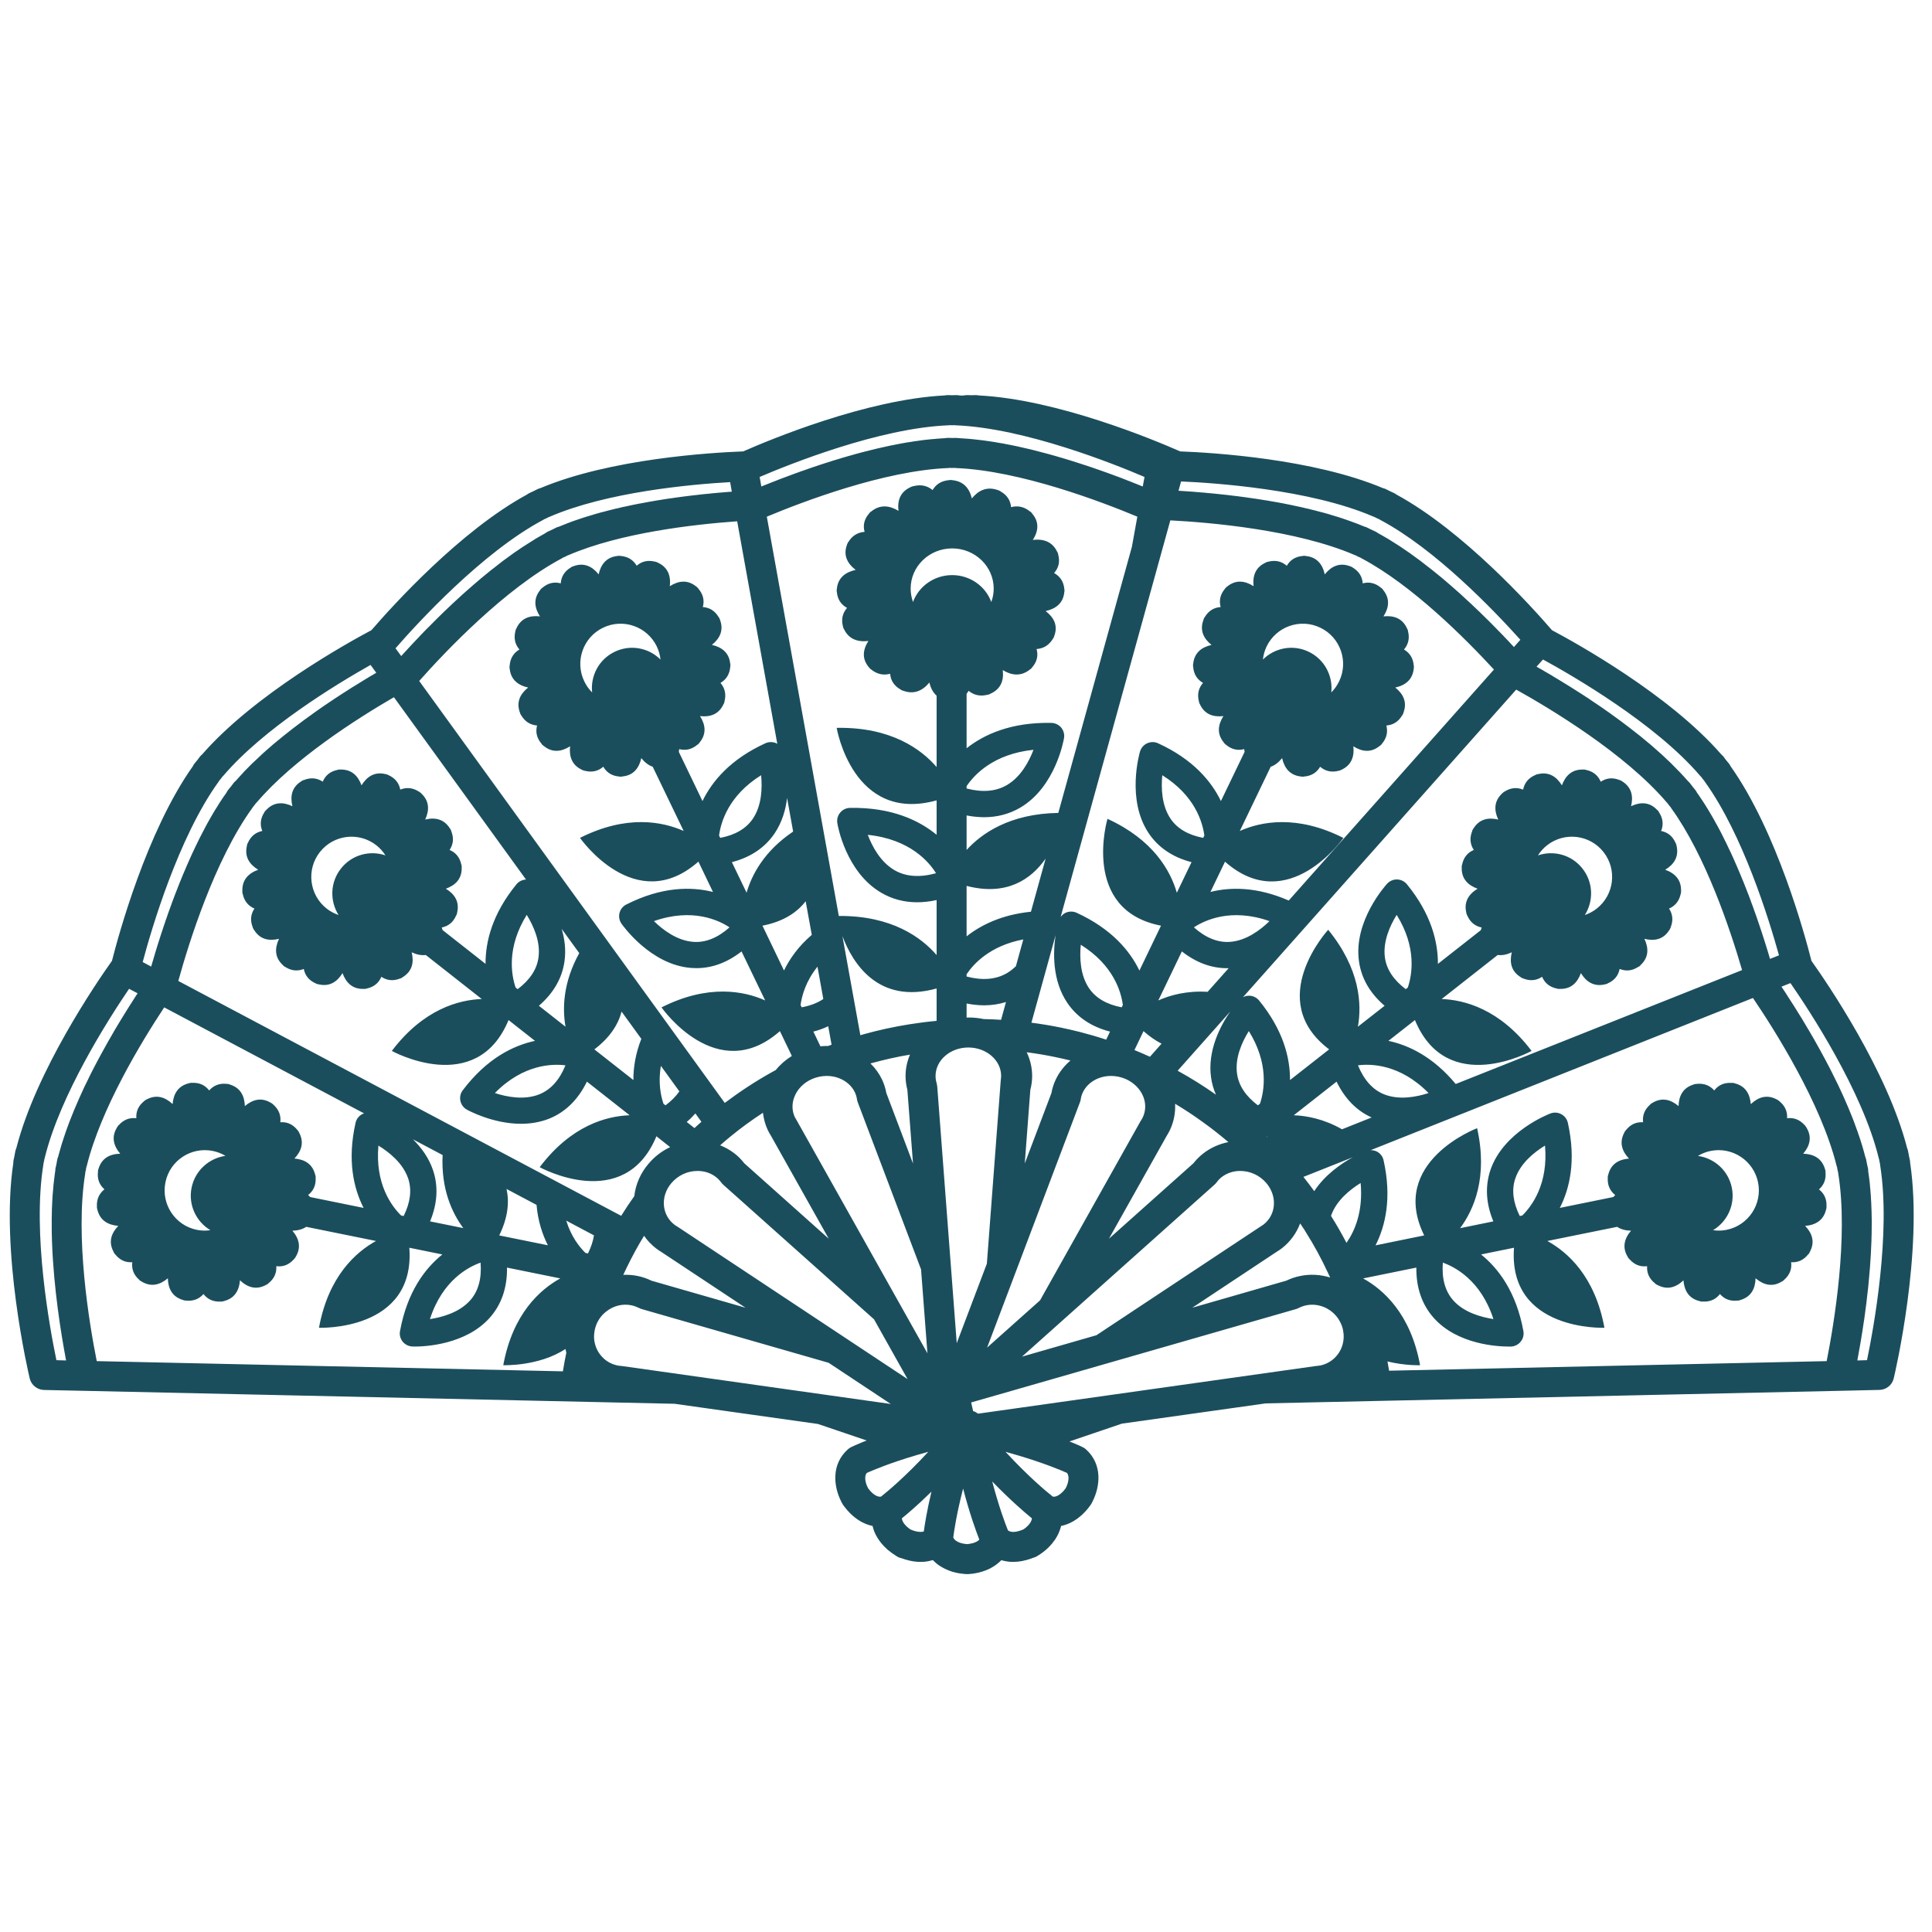 <svg xmlns="http://www.w3.org/2000/svg" xmlns:xlink="http://www.w3.org/1999/xlink" width="150" zoomAndPan="magnify" viewBox="0 0 112.5 112.5" height="150" preserveAspectRatio="xMidYMid meet" version="1.0"><defs><clipPath id="52ba6028db"><path d="M 0 23 L 112 23 L 112 91.66 L 0 91.66 Z M 0 23 " clip-rule="nonzero"/></clipPath></defs><g clip-path="url(#52ba6028db)"><path fill="#1b4e5d" d="M 111.227 67.711 C 111.227 67.652 111.219 67.594 111.207 67.535 C 111.195 67.461 111.176 67.387 111.16 67.312 L 111.141 67.211 C 111.129 67.148 111.117 67.086 111.105 67.023 C 111.094 66.965 111.074 66.906 111.051 66.852 C 109.902 62.355 106.379 57.215 105.48 55.949 C 105.113 54.488 103.473 48.434 100.777 44.625 C 100.75 44.57 100.719 44.52 100.684 44.473 C 100.637 44.414 100.59 44.355 100.543 44.301 L 100.484 44.23 C 100.445 44.172 100.402 44.113 100.359 44.059 C 100.32 44.012 100.281 43.973 100.234 43.934 C 97.195 40.438 91.758 37.434 90.371 36.695 C 89.148 35.277 85.215 30.926 81.328 28.805 C 81.277 28.77 81.23 28.738 81.176 28.711 C 81.109 28.68 81.047 28.652 80.98 28.621 L 80.875 28.57 C 80.816 28.543 80.762 28.512 80.703 28.484 C 80.648 28.457 80.594 28.438 80.535 28.426 C 76.453 26.707 70.598 26.355 68.723 26.285 C 67.188 25.609 61.562 23.258 57.004 23.027 C 56.879 23 56.742 23.008 56.609 23.012 L 56.562 23.016 L 56.512 23.012 C 56.383 23.008 56.246 23 56.125 23.027 C 56.082 23.031 56.043 23.035 56 23.035 C 55.961 23.035 55.918 23.031 55.879 23.027 C 55.754 23 55.621 23.008 55.488 23.012 L 55.438 23.016 L 55.391 23.012 C 55.258 23.008 55.125 23 55 23.027 C 50.441 23.258 44.812 25.609 43.277 26.285 C 41.402 26.355 35.551 26.707 31.469 28.422 C 31.41 28.438 31.352 28.457 31.297 28.484 C 31.242 28.512 31.184 28.543 31.125 28.57 L 31.02 28.621 C 30.957 28.648 30.891 28.68 30.828 28.711 C 30.773 28.734 30.727 28.766 30.68 28.801 C 26.789 30.918 22.855 35.277 21.629 36.695 C 20.246 37.43 14.812 40.438 11.77 43.93 C 11.723 43.969 11.68 44.012 11.641 44.059 C 11.602 44.113 11.559 44.168 11.52 44.223 L 11.453 44.305 C 11.41 44.363 11.363 44.418 11.316 44.473 C 11.281 44.52 11.25 44.57 11.227 44.621 C 8.531 48.43 6.891 54.488 6.52 55.949 C 5.621 57.211 2.105 62.352 0.953 66.848 C 0.926 66.902 0.91 66.961 0.895 67.023 C 0.883 67.086 0.871 67.148 0.859 67.215 L 0.84 67.324 C 0.824 67.395 0.805 67.465 0.793 67.535 C 0.781 67.594 0.773 67.652 0.777 67.711 C -0.004 72.875 1.66 79.965 1.73 80.266 C 1.824 80.652 2.164 80.926 2.562 80.938 L 4.902 80.988 C 4.906 80.988 4.914 80.988 4.918 80.988 C 4.922 80.988 4.922 80.988 4.922 80.988 L 34.496 81.637 L 39.281 81.742 L 47.629 82.918 L 50.465 83.879 C 50.406 83.902 50.355 83.922 50.301 83.945 C 50.293 83.949 50.285 83.949 50.277 83.953 C 49.836 84.133 49.594 84.25 49.57 84.262 C 49.496 84.297 49.426 84.344 49.367 84.398 C 48.387 85.281 48.543 86.566 48.984 87.434 C 49.008 87.488 49.035 87.543 49.07 87.594 C 49.078 87.602 49.086 87.613 49.09 87.625 C 49.102 87.641 49.117 87.66 49.133 87.684 C 49.137 87.691 49.145 87.699 49.148 87.707 C 49.16 87.723 49.172 87.738 49.188 87.754 C 49.195 87.766 49.203 87.773 49.211 87.785 C 49.223 87.801 49.234 87.82 49.25 87.836 C 49.262 87.848 49.27 87.859 49.281 87.871 C 49.293 87.891 49.309 87.906 49.324 87.926 C 49.336 87.941 49.348 87.953 49.359 87.965 C 49.379 87.984 49.395 88.004 49.414 88.023 C 49.426 88.039 49.438 88.051 49.449 88.062 C 49.473 88.086 49.496 88.109 49.52 88.133 C 49.531 88.145 49.539 88.156 49.551 88.164 C 49.59 88.199 49.625 88.234 49.664 88.266 C 49.668 88.27 49.672 88.273 49.676 88.277 C 49.711 88.309 49.746 88.336 49.785 88.367 C 49.801 88.379 49.816 88.391 49.828 88.398 C 49.859 88.422 49.887 88.445 49.918 88.465 C 49.938 88.477 49.953 88.488 49.973 88.5 C 50 88.52 50.031 88.539 50.062 88.559 C 50.082 88.57 50.102 88.582 50.121 88.594 C 50.152 88.609 50.184 88.629 50.215 88.645 C 50.238 88.656 50.258 88.664 50.281 88.676 C 50.312 88.691 50.348 88.707 50.383 88.723 C 50.406 88.73 50.426 88.738 50.449 88.75 C 50.488 88.766 50.527 88.777 50.57 88.793 C 50.59 88.797 50.605 88.805 50.625 88.809 C 50.684 88.828 50.746 88.844 50.809 88.855 C 50.812 88.871 50.816 88.887 50.82 88.902 C 50.836 88.961 50.855 89.023 50.875 89.082 C 50.883 89.105 50.891 89.129 50.898 89.152 C 50.926 89.223 50.957 89.293 50.992 89.359 C 50.996 89.367 50.996 89.375 51 89.383 C 51.039 89.453 51.082 89.523 51.125 89.594 C 51.141 89.617 51.152 89.637 51.168 89.656 C 51.199 89.707 51.234 89.754 51.273 89.801 C 51.289 89.824 51.305 89.844 51.32 89.863 C 51.371 89.922 51.422 89.977 51.473 90.035 C 51.477 90.039 51.48 90.043 51.484 90.047 C 51.539 90.105 51.602 90.16 51.66 90.215 C 51.68 90.23 51.699 90.246 51.715 90.262 C 51.762 90.301 51.809 90.336 51.855 90.371 C 51.875 90.387 51.891 90.402 51.91 90.414 C 51.977 90.461 52.039 90.508 52.105 90.547 C 52.117 90.559 52.133 90.566 52.148 90.574 C 52.184 90.602 52.223 90.629 52.262 90.648 C 52.34 90.695 52.422 90.723 52.508 90.738 C 52.777 90.84 53.168 90.949 53.602 90.949 C 53.676 90.949 53.75 90.945 53.824 90.941 C 53.844 90.938 53.867 90.934 53.887 90.934 C 53.941 90.926 53.992 90.918 54.043 90.91 C 54.066 90.906 54.086 90.902 54.105 90.898 C 54.168 90.883 54.227 90.867 54.285 90.852 C 54.297 90.848 54.305 90.848 54.312 90.844 C 54.312 90.844 54.316 90.844 54.316 90.844 C 54.328 90.852 54.34 90.863 54.352 90.875 C 54.395 90.918 54.438 90.957 54.48 90.996 C 54.5 91.012 54.516 91.027 54.535 91.043 C 54.598 91.094 54.66 91.141 54.727 91.184 C 54.73 91.188 54.738 91.188 54.742 91.191 C 54.805 91.234 54.867 91.27 54.934 91.305 C 54.957 91.316 54.977 91.328 54.996 91.336 C 55.051 91.363 55.105 91.391 55.16 91.41 C 55.18 91.422 55.199 91.43 55.219 91.438 C 55.293 91.469 55.367 91.492 55.441 91.516 C 55.445 91.516 55.445 91.52 55.445 91.52 C 55.52 91.539 55.594 91.559 55.668 91.578 C 55.688 91.582 55.711 91.586 55.73 91.59 C 55.785 91.602 55.844 91.613 55.898 91.621 C 55.918 91.625 55.938 91.629 55.961 91.629 C 56.035 91.641 56.105 91.648 56.176 91.652 C 56.215 91.66 56.254 91.66 56.293 91.66 L 56.34 91.66 C 56.379 91.66 56.418 91.66 56.453 91.652 C 56.523 91.648 56.594 91.641 56.668 91.633 C 56.688 91.629 56.711 91.625 56.73 91.621 C 56.789 91.613 56.844 91.602 56.898 91.59 C 56.918 91.586 56.938 91.582 56.961 91.578 C 57.109 91.543 57.262 91.496 57.414 91.438 C 57.426 91.434 57.438 91.426 57.449 91.422 C 57.52 91.395 57.586 91.363 57.656 91.328 C 57.66 91.324 57.664 91.32 57.672 91.32 C 57.902 91.199 58.121 91.043 58.309 90.848 C 58.312 90.852 58.32 90.852 58.324 90.852 C 58.383 90.871 58.445 90.887 58.508 90.898 C 58.527 90.902 58.551 90.906 58.57 90.91 C 58.621 90.918 58.672 90.926 58.723 90.934 C 58.742 90.938 58.766 90.938 58.785 90.941 C 58.855 90.945 58.93 90.949 59 90.949 C 59.082 90.949 59.16 90.945 59.234 90.938 C 59.629 90.902 59.969 90.789 60.191 90.699 C 60.281 90.676 60.367 90.637 60.445 90.578 C 60.453 90.574 60.461 90.574 60.465 90.566 C 60.473 90.562 60.484 90.559 60.5 90.547 C 60.562 90.508 60.625 90.465 60.688 90.418 C 60.703 90.406 60.723 90.391 60.738 90.379 C 60.785 90.344 60.832 90.305 60.879 90.266 C 60.895 90.25 60.91 90.238 60.93 90.223 C 60.988 90.168 61.047 90.113 61.105 90.055 C 61.109 90.051 61.109 90.047 61.113 90.047 C 61.168 89.988 61.219 89.93 61.27 89.871 C 61.285 89.852 61.297 89.832 61.312 89.812 C 61.352 89.766 61.387 89.715 61.426 89.664 C 61.438 89.645 61.449 89.625 61.465 89.605 C 61.508 89.535 61.551 89.465 61.59 89.387 C 61.594 89.379 61.598 89.371 61.602 89.363 C 61.637 89.297 61.664 89.227 61.691 89.156 C 61.703 89.133 61.711 89.109 61.719 89.086 C 61.742 89.027 61.758 88.965 61.777 88.902 C 61.781 88.887 61.785 88.871 61.789 88.855 C 61.852 88.844 61.91 88.828 61.969 88.812 C 61.984 88.809 62.004 88.801 62.023 88.793 C 62.062 88.781 62.102 88.77 62.141 88.754 C 62.164 88.746 62.184 88.734 62.203 88.727 C 62.238 88.715 62.273 88.699 62.305 88.684 C 62.328 88.672 62.348 88.664 62.367 88.652 C 62.398 88.637 62.43 88.621 62.461 88.602 C 62.48 88.59 62.5 88.582 62.52 88.57 C 62.551 88.551 62.582 88.531 62.609 88.512 C 62.629 88.5 62.645 88.492 62.66 88.48 C 62.691 88.457 62.723 88.438 62.754 88.414 C 62.766 88.402 62.781 88.395 62.793 88.383 C 62.832 88.355 62.871 88.324 62.906 88.293 C 62.91 88.289 62.914 88.289 62.914 88.285 C 62.953 88.254 62.992 88.219 63.027 88.188 C 63.035 88.176 63.047 88.168 63.055 88.16 C 63.078 88.133 63.105 88.109 63.129 88.086 C 63.141 88.074 63.152 88.062 63.16 88.051 C 63.184 88.031 63.203 88.012 63.219 87.988 C 63.23 87.977 63.242 87.965 63.254 87.953 C 63.27 87.934 63.285 87.914 63.301 87.895 C 63.312 87.883 63.32 87.875 63.332 87.863 C 63.344 87.844 63.359 87.828 63.371 87.812 C 63.379 87.801 63.391 87.789 63.398 87.777 C 63.41 87.762 63.418 87.75 63.43 87.734 C 63.438 87.727 63.445 87.715 63.453 87.703 C 63.461 87.695 63.465 87.688 63.469 87.684 C 63.477 87.668 63.488 87.656 63.496 87.645 C 63.516 87.617 63.531 87.594 63.547 87.57 C 63.574 87.527 63.598 87.48 63.617 87.434 C 64.059 86.566 64.215 85.281 63.238 84.398 C 63.203 84.367 63.168 84.34 63.133 84.316 C 63.102 84.297 63.066 84.277 63.031 84.262 C 63.023 84.258 62.98 84.234 62.91 84.203 C 62.891 84.195 62.867 84.184 62.844 84.172 C 62.836 84.168 62.828 84.164 62.816 84.16 C 62.793 84.152 62.77 84.141 62.746 84.129 C 62.73 84.125 62.719 84.117 62.703 84.113 C 62.68 84.102 62.652 84.09 62.625 84.078 C 62.605 84.07 62.59 84.062 62.57 84.055 C 62.539 84.043 62.508 84.027 62.473 84.016 C 62.457 84.008 62.438 84 62.418 83.992 C 62.379 83.977 62.34 83.961 62.301 83.945 C 62.293 83.941 62.285 83.938 62.277 83.934 L 65.328 82.898 L 69.074 82.371 L 73.703 81.719 L 76.012 81.668 L 80.156 81.578 C 80.16 81.578 80.16 81.578 80.164 81.578 L 107.078 80.988 C 107.078 80.988 107.078 80.988 107.082 80.988 C 107.086 80.988 107.094 80.988 107.102 80.988 L 109.441 80.934 C 109.836 80.926 110.18 80.652 110.27 80.266 C 110.344 79.965 112.004 72.875 111.227 67.711 Z M 56.316 89.914 C 56.203 89.906 55.652 89.859 55.508 89.527 C 55.555 89.164 55.703 88.137 56.082 86.68 C 56.465 88.156 56.84 89.176 57.027 89.652 C 56.82 89.871 56.41 89.906 56.316 89.914 Z M 12.773 45.449 C 12.781 45.441 12.785 45.434 12.793 45.426 L 12.844 45.363 C 12.855 45.352 12.863 45.344 12.871 45.332 L 12.926 45.258 C 12.93 45.254 12.934 45.246 12.938 45.238 C 12.961 45.219 12.98 45.195 13.004 45.172 C 15.359 42.41 19.551 39.863 21.578 38.719 L 21.91 39.176 C 21.828 39.223 21.746 39.273 21.66 39.324 C 21.637 39.34 21.609 39.352 21.582 39.367 C 21.434 39.457 21.281 39.547 21.125 39.645 C 21.125 39.645 21.121 39.645 21.121 39.648 C 20.965 39.742 20.805 39.844 20.641 39.945 C 20.613 39.961 20.586 39.977 20.559 39.992 C 20.398 40.094 20.234 40.199 20.07 40.305 C 20.039 40.324 20.008 40.344 19.977 40.363 C 19.805 40.477 19.633 40.586 19.457 40.703 C 19.445 40.711 19.43 40.723 19.418 40.73 C 19.25 40.844 19.078 40.957 18.906 41.074 C 18.879 41.094 18.855 41.109 18.824 41.129 C 18.652 41.25 18.477 41.371 18.301 41.496 C 18.266 41.523 18.23 41.547 18.195 41.574 C 18.016 41.699 17.84 41.828 17.664 41.957 C 17.641 41.977 17.617 41.992 17.594 42.012 C 17.422 42.137 17.254 42.266 17.086 42.395 C 17.062 42.414 17.039 42.43 17.016 42.449 C 16.84 42.586 16.664 42.723 16.492 42.863 C 16.457 42.891 16.422 42.918 16.387 42.949 C 16.215 43.09 16.043 43.23 15.875 43.371 C 15.848 43.395 15.82 43.422 15.793 43.445 C 15.629 43.586 15.465 43.727 15.309 43.871 C 15.293 43.883 15.281 43.895 15.266 43.91 C 15.102 44.059 14.941 44.211 14.785 44.363 C 14.754 44.391 14.723 44.422 14.691 44.449 C 14.539 44.602 14.391 44.75 14.242 44.902 C 14.215 44.93 14.191 44.961 14.164 44.988 C 14.016 45.148 13.867 45.309 13.727 45.469 C 13.68 45.508 13.641 45.547 13.602 45.594 C 13.562 45.648 13.52 45.703 13.48 45.758 L 13.398 45.859 C 13.359 45.91 13.316 45.957 13.277 46.008 C 13.242 46.055 13.211 46.102 13.188 46.156 C 13.109 46.262 13.035 46.371 12.961 46.48 C 12.938 46.516 12.914 46.551 12.891 46.586 C 12.84 46.664 12.793 46.738 12.742 46.816 C 12.715 46.859 12.688 46.902 12.664 46.945 C 12.617 47.02 12.57 47.094 12.523 47.168 C 12.5 47.211 12.473 47.254 12.445 47.297 C 12.402 47.375 12.355 47.453 12.309 47.531 C 12.285 47.574 12.262 47.613 12.238 47.652 C 12.184 47.746 12.133 47.844 12.078 47.938 C 12.066 47.965 12.051 47.988 12.035 48.016 C 11.969 48.141 11.902 48.262 11.84 48.387 C 11.824 48.414 11.809 48.441 11.797 48.469 C 11.746 48.566 11.695 48.664 11.645 48.762 C 11.625 48.805 11.605 48.848 11.582 48.887 C 11.539 48.973 11.5 49.059 11.457 49.145 C 11.434 49.188 11.414 49.234 11.391 49.281 C 11.352 49.363 11.312 49.449 11.273 49.531 C 11.25 49.578 11.23 49.621 11.207 49.668 C 11.164 49.762 11.125 49.852 11.082 49.945 C 11.066 49.98 11.051 50.016 11.035 50.051 C 10.918 50.309 10.809 50.566 10.699 50.828 C 10.684 50.863 10.668 50.898 10.652 50.934 C 10.613 51.027 10.574 51.121 10.539 51.215 C 10.52 51.258 10.504 51.301 10.484 51.344 C 10.449 51.43 10.418 51.516 10.383 51.602 C 10.363 51.645 10.348 51.691 10.332 51.734 C 10.297 51.82 10.262 51.91 10.227 52 C 10.215 52.039 10.199 52.078 10.184 52.113 C 10.145 52.223 10.102 52.328 10.062 52.434 C 10.055 52.453 10.051 52.469 10.043 52.488 C 9.996 52.613 9.949 52.738 9.906 52.863 C 9.898 52.887 9.887 52.91 9.879 52.938 C 9.844 53.035 9.809 53.133 9.773 53.23 C 9.762 53.27 9.75 53.305 9.738 53.34 C 9.707 53.426 9.68 53.508 9.648 53.59 C 9.637 53.629 9.621 53.672 9.609 53.711 C 9.582 53.789 9.555 53.871 9.527 53.949 C 9.516 53.984 9.504 54.023 9.492 54.059 C 9.461 54.145 9.434 54.23 9.406 54.316 C 9.398 54.344 9.387 54.371 9.379 54.398 C 9.309 54.621 9.238 54.836 9.172 55.047 C 9.164 55.074 9.156 55.105 9.145 55.137 C 9.121 55.207 9.102 55.281 9.078 55.352 C 9.07 55.387 9.059 55.418 9.047 55.453 C 9.027 55.52 9.008 55.582 8.992 55.645 C 8.98 55.676 8.969 55.711 8.961 55.746 C 8.941 55.809 8.922 55.871 8.906 55.934 C 8.898 55.961 8.891 55.988 8.879 56.02 C 8.859 56.086 8.84 56.156 8.82 56.223 C 8.816 56.238 8.812 56.258 8.805 56.277 C 8.805 56.277 8.805 56.281 8.805 56.285 L 8.309 56.02 C 8.801 54.168 10.371 48.789 12.723 45.527 C 12.742 45.504 12.758 45.477 12.773 45.449 Z M 31.621 30.277 C 31.648 30.262 31.676 30.246 31.699 30.23 C 31.711 30.227 31.719 30.223 31.73 30.219 L 31.805 30.184 C 31.816 30.18 31.828 30.172 31.84 30.168 L 31.93 30.121 C 31.934 30.117 31.938 30.117 31.945 30.113 C 31.973 30.105 32 30.094 32.027 30.082 C 35.336 28.656 40.168 28.207 42.516 28.074 L 42.613 28.629 C 42.586 28.633 42.559 28.633 42.535 28.637 C 42.488 28.641 42.441 28.641 42.395 28.645 C 42.336 28.652 42.273 28.656 42.215 28.66 C 42.168 28.664 42.125 28.668 42.082 28.672 C 42.004 28.68 41.926 28.684 41.848 28.691 C 41.805 28.695 41.758 28.699 41.711 28.703 C 41.617 28.715 41.523 28.723 41.426 28.73 C 41.383 28.734 41.34 28.738 41.297 28.746 C 41.223 28.75 41.148 28.758 41.074 28.766 C 41.023 28.773 40.973 28.777 40.922 28.781 C 40.852 28.789 40.781 28.797 40.711 28.805 C 40.66 28.812 40.605 28.816 40.551 28.824 C 40.48 28.832 40.406 28.84 40.332 28.848 C 40.281 28.855 40.23 28.859 40.18 28.867 C 40.094 28.879 40.012 28.887 39.926 28.898 C 39.883 28.902 39.84 28.91 39.797 28.914 C 39.672 28.93 39.543 28.949 39.418 28.965 C 39.379 28.973 39.344 28.977 39.309 28.98 C 39.211 28.996 39.117 29.008 39.02 29.023 C 38.973 29.031 38.922 29.039 38.871 29.043 C 38.789 29.059 38.707 29.07 38.621 29.082 C 38.566 29.09 38.512 29.102 38.457 29.109 C 38.375 29.121 38.293 29.137 38.211 29.148 C 38.156 29.16 38.102 29.168 38.051 29.176 C 37.961 29.191 37.871 29.207 37.781 29.223 C 37.734 29.23 37.688 29.238 37.641 29.25 C 37.516 29.27 37.391 29.297 37.262 29.32 C 37.254 29.32 37.242 29.324 37.23 29.324 C 37.094 29.352 36.957 29.379 36.82 29.406 C 36.777 29.414 36.734 29.426 36.691 29.434 C 36.598 29.453 36.504 29.473 36.41 29.496 C 36.355 29.504 36.305 29.516 36.25 29.527 C 36.164 29.547 36.082 29.566 35.996 29.59 C 35.941 29.602 35.887 29.613 35.832 29.625 C 35.746 29.648 35.656 29.668 35.57 29.691 C 35.52 29.703 35.473 29.715 35.422 29.727 C 35.32 29.754 35.219 29.781 35.117 29.809 C 35.086 29.816 35.051 29.824 35.016 29.832 C 34.883 29.871 34.75 29.906 34.617 29.945 C 34.582 29.957 34.551 29.965 34.52 29.977 C 34.418 30.004 34.316 30.035 34.219 30.066 C 34.172 30.078 34.125 30.094 34.078 30.109 C 33.992 30.137 33.91 30.164 33.824 30.191 C 33.773 30.207 33.727 30.223 33.676 30.242 C 33.594 30.27 33.516 30.297 33.434 30.324 C 33.387 30.344 33.336 30.359 33.289 30.375 C 33.203 30.406 33.117 30.441 33.035 30.473 C 32.996 30.488 32.953 30.504 32.914 30.52 C 32.789 30.566 32.668 30.617 32.547 30.668 C 32.488 30.68 32.434 30.699 32.379 30.727 C 32.316 30.758 32.254 30.789 32.195 30.82 L 32.105 30.863 C 32.039 30.895 31.973 30.922 31.906 30.953 C 31.855 30.98 31.805 31.008 31.762 31.043 C 31.57 31.148 31.383 31.258 31.195 31.367 C 31.16 31.391 31.129 31.406 31.098 31.43 C 30.918 31.539 30.738 31.652 30.559 31.77 C 30.52 31.793 30.484 31.816 30.449 31.84 C 30.266 31.961 30.086 32.086 29.902 32.211 C 29.887 32.223 29.871 32.234 29.855 32.246 C 29.684 32.367 29.508 32.496 29.336 32.625 C 29.305 32.648 29.277 32.668 29.246 32.691 C 29.07 32.824 28.898 32.961 28.727 33.098 C 28.688 33.125 28.652 33.156 28.613 33.184 C 28.441 33.32 28.27 33.461 28.102 33.602 C 28.074 33.621 28.051 33.645 28.027 33.664 C 27.867 33.797 27.707 33.934 27.551 34.07 C 27.527 34.09 27.504 34.109 27.48 34.133 C 27.312 34.277 27.152 34.418 26.992 34.562 C 26.957 34.594 26.922 34.625 26.887 34.656 C 26.73 34.801 26.574 34.941 26.422 35.086 C 26.395 35.109 26.367 35.137 26.34 35.16 C 26.195 35.297 26.051 35.434 25.91 35.57 C 25.895 35.586 25.879 35.602 25.859 35.617 C 25.715 35.762 25.57 35.902 25.43 36.039 C 25.398 36.07 25.367 36.102 25.336 36.133 C 25.203 36.266 25.07 36.398 24.941 36.531 C 24.914 36.559 24.887 36.586 24.855 36.613 C 24.73 36.742 24.609 36.871 24.488 36.992 C 24.48 37.004 24.469 37.016 24.461 37.023 C 24.34 37.148 24.223 37.273 24.113 37.391 C 24.086 37.418 24.059 37.445 24.035 37.473 C 23.926 37.59 23.824 37.699 23.727 37.805 C 23.699 37.832 23.676 37.859 23.648 37.891 C 23.555 37.992 23.461 38.094 23.375 38.188 C 23.371 38.195 23.367 38.199 23.363 38.203 L 23.031 37.75 C 24.293 36.301 28.074 32.164 31.621 30.277 Z M 88.531 37.254 L 88.156 37.676 C 88.094 37.609 88.031 37.543 87.965 37.473 C 87.941 37.445 87.918 37.422 87.895 37.395 C 87.777 37.273 87.66 37.148 87.539 37.02 C 87.531 37.012 87.523 37.004 87.516 36.996 C 87.395 36.871 87.27 36.742 87.141 36.613 C 87.113 36.586 87.09 36.559 87.062 36.531 C 86.934 36.402 86.801 36.266 86.664 36.129 C 86.633 36.102 86.605 36.074 86.574 36.043 C 86.434 35.902 86.289 35.762 86.141 35.617 C 86.125 35.602 86.109 35.59 86.094 35.574 C 85.953 35.438 85.809 35.301 85.66 35.16 C 85.633 35.137 85.609 35.113 85.582 35.09 C 85.43 34.945 85.273 34.801 85.113 34.656 C 85.082 34.629 85.047 34.598 85.016 34.566 C 84.855 34.422 84.691 34.277 84.523 34.133 C 84.5 34.113 84.48 34.094 84.457 34.074 C 84.297 33.938 84.137 33.797 83.973 33.66 C 83.949 33.645 83.93 33.625 83.906 33.605 C 83.734 33.465 83.562 33.324 83.387 33.184 C 83.352 33.156 83.316 33.129 83.281 33.102 C 83.109 32.965 82.934 32.828 82.758 32.695 C 82.73 32.672 82.699 32.652 82.672 32.629 C 82.496 32.5 82.32 32.371 82.145 32.246 C 82.129 32.234 82.117 32.227 82.105 32.215 C 81.922 32.086 81.738 31.961 81.555 31.84 C 81.52 31.816 81.484 31.793 81.449 31.77 C 81.27 31.652 81.09 31.539 80.91 31.43 C 80.875 31.41 80.844 31.391 80.812 31.371 C 80.621 31.258 80.434 31.148 80.246 31.047 C 80.199 31.012 80.148 30.98 80.094 30.953 C 80.027 30.922 79.961 30.891 79.895 30.863 L 79.891 30.859 L 79.809 30.82 C 79.746 30.789 79.684 30.754 79.621 30.727 C 79.57 30.699 79.516 30.68 79.457 30.668 C 79.34 30.617 79.215 30.566 79.094 30.52 C 79.051 30.504 79.012 30.488 78.973 30.473 C 78.887 30.441 78.801 30.41 78.715 30.379 C 78.668 30.359 78.621 30.344 78.574 30.328 C 78.492 30.297 78.41 30.27 78.328 30.242 C 78.281 30.227 78.23 30.207 78.18 30.191 C 78.098 30.164 78.012 30.137 77.926 30.109 C 77.879 30.094 77.832 30.078 77.785 30.066 C 77.688 30.035 77.586 30.004 77.488 29.977 C 77.453 29.965 77.422 29.957 77.391 29.945 C 77.258 29.906 77.121 29.871 76.988 29.832 C 76.953 29.824 76.922 29.816 76.887 29.809 C 76.785 29.781 76.684 29.754 76.582 29.727 C 76.531 29.715 76.484 29.703 76.434 29.691 C 76.348 29.668 76.258 29.648 76.172 29.625 C 76.117 29.613 76.066 29.602 76.012 29.59 C 75.926 29.566 75.836 29.547 75.75 29.527 C 75.699 29.516 75.648 29.504 75.598 29.496 C 75.504 29.473 75.406 29.453 75.312 29.434 C 75.27 29.426 75.227 29.414 75.184 29.406 C 75.047 29.379 74.91 29.352 74.773 29.324 C 74.77 29.324 74.766 29.324 74.762 29.32 C 74.629 29.297 74.496 29.273 74.363 29.246 C 74.316 29.238 74.273 29.23 74.227 29.223 C 74.133 29.207 74.043 29.191 73.953 29.176 C 73.898 29.168 73.848 29.156 73.797 29.148 C 73.711 29.137 73.625 29.121 73.543 29.109 C 73.488 29.102 73.438 29.09 73.383 29.082 C 73.297 29.07 73.215 29.059 73.129 29.043 C 73.078 29.035 73.031 29.027 72.984 29.023 C 72.883 29.008 72.785 28.992 72.684 28.98 C 72.652 28.977 72.621 28.969 72.59 28.965 C 72.457 28.949 72.328 28.93 72.203 28.914 C 72.164 28.91 72.129 28.906 72.094 28.898 C 72 28.887 71.91 28.879 71.82 28.867 C 71.77 28.859 71.723 28.855 71.672 28.848 C 71.598 28.84 71.523 28.832 71.445 28.82 C 71.395 28.816 71.344 28.812 71.293 28.805 C 71.219 28.797 71.148 28.789 71.074 28.781 C 71.027 28.777 70.977 28.77 70.93 28.766 C 70.855 28.758 70.777 28.75 70.703 28.742 C 70.664 28.738 70.621 28.734 70.578 28.73 C 70.473 28.719 70.367 28.711 70.262 28.703 C 70.234 28.699 70.203 28.695 70.172 28.691 C 70.086 28.688 70.004 28.68 69.918 28.672 C 69.875 28.668 69.832 28.664 69.789 28.66 C 69.727 28.656 69.664 28.648 69.605 28.645 C 69.559 28.641 69.512 28.637 69.469 28.633 C 69.414 28.629 69.359 28.625 69.305 28.621 C 69.258 28.621 69.215 28.617 69.168 28.613 C 69.117 28.609 69.062 28.605 69.012 28.602 C 68.969 28.598 68.93 28.598 68.891 28.594 C 68.832 28.59 68.777 28.586 68.723 28.582 C 68.691 28.582 68.656 28.578 68.625 28.578 L 68.773 28.035 C 70.688 28.117 76.281 28.488 79.973 30.082 C 80 30.094 80.027 30.105 80.055 30.113 C 80.062 30.117 80.066 30.117 80.07 30.121 L 80.16 30.168 C 80.172 30.172 80.184 30.18 80.195 30.184 L 80.27 30.219 C 80.281 30.223 80.289 30.227 80.301 30.23 C 80.324 30.246 80.352 30.262 80.379 30.277 C 83.582 31.98 86.973 35.52 88.531 37.254 Z M 99.062 45.238 C 99.066 45.246 99.074 45.254 99.078 45.266 L 99.129 45.328 C 99.137 45.34 99.145 45.352 99.156 45.367 L 99.203 45.422 C 99.211 45.43 99.219 45.441 99.227 45.449 C 99.242 45.477 99.258 45.5 99.277 45.527 C 101.48 48.582 103 53.5 103.59 55.629 L 103.066 55.836 C 103.059 55.805 103.047 55.766 103.035 55.73 C 103.031 55.707 103.023 55.684 103.016 55.66 C 102.992 55.586 102.973 55.512 102.949 55.438 C 102.941 55.41 102.934 55.387 102.926 55.359 C 102.898 55.277 102.875 55.195 102.848 55.113 C 102.844 55.094 102.836 55.074 102.832 55.055 C 102.766 54.84 102.695 54.621 102.621 54.395 C 102.613 54.375 102.605 54.355 102.602 54.336 C 102.57 54.242 102.539 54.148 102.508 54.055 C 102.496 54.023 102.488 53.992 102.477 53.961 C 102.449 53.875 102.422 53.793 102.391 53.707 C 102.379 53.672 102.367 53.633 102.352 53.594 C 102.324 53.512 102.293 53.426 102.266 53.34 C 102.25 53.305 102.238 53.27 102.227 53.234 C 102.191 53.137 102.156 53.035 102.121 52.938 C 102.113 52.914 102.105 52.891 102.098 52.867 C 102.051 52.742 102.004 52.617 101.957 52.492 C 101.953 52.473 101.945 52.449 101.938 52.43 C 101.898 52.328 101.859 52.223 101.82 52.117 C 101.805 52.078 101.789 52.039 101.773 52 C 101.738 51.91 101.707 51.824 101.672 51.738 C 101.652 51.691 101.637 51.648 101.617 51.602 C 101.586 51.52 101.551 51.434 101.52 51.352 C 101.5 51.305 101.48 51.258 101.461 51.215 C 101.426 51.125 101.391 51.035 101.352 50.949 C 101.336 50.906 101.32 50.867 101.301 50.828 C 101.25 50.703 101.199 50.582 101.145 50.457 C 101.145 50.453 101.141 50.445 101.137 50.441 C 101.082 50.312 101.027 50.188 100.969 50.059 C 100.953 50.016 100.934 49.977 100.914 49.934 C 100.875 49.848 100.836 49.762 100.797 49.676 C 100.773 49.625 100.75 49.578 100.727 49.531 C 100.691 49.449 100.652 49.371 100.613 49.293 C 100.59 49.242 100.566 49.191 100.543 49.141 C 100.504 49.062 100.465 48.98 100.422 48.902 C 100.402 48.855 100.379 48.809 100.355 48.762 C 100.309 48.672 100.262 48.578 100.215 48.484 C 100.195 48.453 100.18 48.422 100.164 48.387 C 100.098 48.266 100.035 48.145 99.969 48.023 C 99.949 47.992 99.934 47.961 99.914 47.93 C 99.867 47.84 99.816 47.75 99.766 47.66 C 99.742 47.617 99.715 47.574 99.691 47.531 C 99.648 47.457 99.602 47.379 99.559 47.305 C 99.531 47.258 99.504 47.215 99.477 47.168 C 99.434 47.094 99.387 47.023 99.344 46.953 C 99.316 46.906 99.289 46.863 99.262 46.82 C 99.211 46.746 99.164 46.668 99.113 46.594 C 99.09 46.559 99.066 46.52 99.039 46.484 C 98.969 46.375 98.895 46.266 98.816 46.16 C 98.793 46.105 98.758 46.055 98.723 46.008 C 98.684 45.957 98.641 45.91 98.602 45.859 L 98.523 45.758 C 98.48 45.703 98.438 45.648 98.398 45.594 C 98.363 45.551 98.324 45.512 98.281 45.473 C 98.141 45.312 97.992 45.152 97.84 44.992 C 97.812 44.965 97.789 44.938 97.762 44.91 C 97.617 44.758 97.465 44.605 97.312 44.453 C 97.281 44.426 97.25 44.395 97.223 44.367 C 97.062 44.215 96.902 44.062 96.738 43.91 C 96.723 43.902 96.711 43.891 96.699 43.879 C 96.539 43.734 96.375 43.59 96.211 43.445 C 96.184 43.422 96.156 43.398 96.129 43.375 C 95.961 43.234 95.789 43.09 95.621 42.953 C 95.582 42.922 95.547 42.895 95.512 42.863 C 95.34 42.727 95.164 42.586 94.988 42.453 C 94.965 42.434 94.941 42.414 94.918 42.398 C 94.75 42.27 94.582 42.141 94.414 42.016 C 94.391 41.996 94.363 41.98 94.34 41.961 C 94.164 41.828 93.988 41.703 93.812 41.578 C 93.773 41.551 93.734 41.523 93.699 41.496 C 93.523 41.371 93.352 41.254 93.18 41.133 C 93.148 41.113 93.117 41.094 93.086 41.07 C 92.922 40.957 92.762 40.848 92.598 40.742 C 92.578 40.727 92.559 40.715 92.539 40.699 C 92.367 40.59 92.199 40.48 92.035 40.371 C 91.996 40.348 91.961 40.324 91.922 40.301 C 91.762 40.195 91.605 40.098 91.449 40 C 91.414 39.977 91.383 39.957 91.348 39.938 C 91.195 39.844 91.047 39.75 90.902 39.664 C 90.887 39.652 90.875 39.645 90.859 39.637 C 90.711 39.547 90.57 39.461 90.43 39.379 C 90.398 39.355 90.363 39.336 90.332 39.316 C 90.195 39.238 90.066 39.164 89.941 39.09 C 89.91 39.07 89.875 39.051 89.844 39.031 C 89.719 38.961 89.598 38.891 89.484 38.828 C 89.48 38.824 89.477 38.824 89.473 38.82 L 89.848 38.402 C 91.531 39.32 96.387 42.117 98.996 45.172 C 99.02 45.195 99.039 45.219 99.062 45.238 Z M 106.367 79.258 L 80.887 79.816 C 80.859 79.633 80.828 79.457 80.793 79.277 C 81.824 79.531 82.691 79.496 82.691 79.496 C 82.145 76.5 80.547 75.09 79.379 74.445 C 79.379 74.445 79.379 74.441 79.379 74.441 L 82.473 73.812 C 82.461 74.98 82.797 75.961 83.48 76.734 C 84.875 78.309 87.254 78.41 87.852 78.41 C 87.926 78.41 87.973 78.41 87.988 78.41 C 88.207 78.398 88.414 78.297 88.551 78.121 C 88.691 77.949 88.746 77.727 88.707 77.508 C 88.289 75.219 87.246 73.855 86.242 73.047 L 88.16 72.656 C 87.801 77.539 93.426 77.316 93.426 77.316 C 92.875 74.312 91.273 72.906 90.102 72.262 L 94.168 71.438 C 94.391 71.59 94.668 71.656 94.973 71.664 C 94.586 72.121 94.438 72.645 94.797 73.211 L 94.789 73.215 C 94.805 73.234 94.82 73.25 94.836 73.266 C 94.848 73.285 94.855 73.305 94.871 73.324 L 94.879 73.316 C 95.184 73.668 95.539 73.777 95.91 73.73 C 95.887 74.105 96.016 74.453 96.383 74.738 L 96.375 74.746 C 96.398 74.762 96.414 74.77 96.434 74.781 C 96.453 74.793 96.469 74.809 96.488 74.82 L 96.492 74.812 C 97.078 75.141 97.594 74.965 98.027 74.555 C 98.074 75.148 98.34 75.625 98.996 75.77 L 98.992 75.777 C 99.016 75.781 99.039 75.781 99.062 75.785 C 99.082 75.789 99.105 75.793 99.129 75.797 L 99.129 75.789 C 99.594 75.82 99.922 75.648 100.152 75.352 C 100.398 75.633 100.734 75.789 101.195 75.73 L 101.199 75.738 C 101.223 75.734 101.242 75.727 101.262 75.723 C 101.285 75.719 101.309 75.715 101.328 75.711 L 101.328 75.703 C 101.973 75.52 102.211 75.031 102.227 74.434 C 102.684 74.82 103.207 74.973 103.773 74.613 L 103.781 74.617 C 103.801 74.605 103.812 74.59 103.832 74.574 C 103.852 74.562 103.871 74.551 103.887 74.539 L 103.883 74.531 C 104.234 74.227 104.344 73.871 104.297 73.5 C 104.668 73.523 105.016 73.395 105.301 73.027 L 105.309 73.035 C 105.32 73.012 105.332 72.992 105.344 72.973 C 105.355 72.957 105.371 72.941 105.383 72.922 L 105.375 72.918 C 105.703 72.332 105.527 71.816 105.113 71.383 C 105.711 71.336 106.188 71.07 106.336 70.414 L 106.344 70.414 C 106.348 70.391 106.348 70.371 106.348 70.348 C 106.352 70.324 106.359 70.305 106.363 70.281 L 106.355 70.281 C 106.387 69.816 106.211 69.488 105.918 69.258 C 106.199 69.012 106.352 68.672 106.293 68.211 L 106.305 68.211 C 106.297 68.188 106.289 68.168 106.285 68.145 C 106.281 68.125 106.281 68.102 106.277 68.078 L 106.27 68.082 C 106.086 67.438 105.598 67.199 105 67.18 C 105.387 66.727 105.535 66.203 105.176 65.637 L 105.18 65.633 C 105.168 65.613 105.152 65.598 105.137 65.582 C 105.125 65.562 105.113 65.543 105.102 65.523 L 105.094 65.527 C 104.789 65.18 104.434 65.07 104.062 65.113 C 104.086 64.742 103.957 64.391 103.59 64.105 L 103.594 64.102 C 103.574 64.086 103.555 64.078 103.535 64.066 C 103.52 64.055 103.504 64.039 103.484 64.027 L 103.48 64.031 C 102.895 63.707 102.383 63.883 101.949 64.293 C 101.898 63.695 101.633 63.223 100.98 63.074 L 100.98 63.066 C 100.957 63.062 100.938 63.062 100.914 63.062 C 100.891 63.059 100.871 63.051 100.848 63.047 L 100.848 63.059 C 100.379 63.023 100.051 63.199 99.82 63.496 C 99.57 63.215 99.234 63.062 98.773 63.117 L 98.77 63.109 C 98.746 63.113 98.727 63.121 98.707 63.129 C 98.684 63.133 98.664 63.133 98.637 63.137 L 98.641 63.145 C 98 63.328 97.758 63.812 97.742 64.406 C 97.285 64.023 96.766 63.875 96.199 64.234 L 96.195 64.227 C 96.176 64.242 96.16 64.258 96.145 64.27 C 96.125 64.285 96.105 64.293 96.086 64.309 L 96.094 64.316 C 95.742 64.621 95.633 64.977 95.676 65.348 C 95.305 65.324 94.953 65.453 94.668 65.82 L 94.664 65.816 C 94.648 65.836 94.641 65.852 94.629 65.871 C 94.617 65.891 94.602 65.906 94.59 65.926 L 94.594 65.93 C 94.27 66.516 94.445 67.031 94.855 67.465 C 94.262 67.512 93.789 67.777 93.641 68.434 L 93.633 68.43 C 93.629 68.453 93.629 68.477 93.625 68.5 C 93.621 68.52 93.617 68.539 93.613 68.562 L 93.621 68.566 C 93.59 69.031 93.762 69.355 94.055 69.59 C 94.016 69.625 93.977 69.664 93.941 69.703 L 90.828 70.336 C 91.406 69.203 91.785 67.578 91.297 65.387 C 91.25 65.168 91.109 64.984 90.914 64.879 C 90.723 64.773 90.488 64.758 90.281 64.836 C 90.172 64.879 87.543 65.895 86.785 68.137 C 86.469 69.086 86.527 70.086 86.957 71.121 L 85.023 71.516 C 85.82 70.441 86.652 68.555 86.012 65.695 C 86.012 65.695 80.82 67.652 82.93 71.938 L 80.098 72.516 C 80.672 71.383 81.055 69.758 80.566 67.566 C 80.52 67.348 80.379 67.164 80.184 67.059 C 80.07 67 79.941 66.973 79.816 66.973 L 102.074 58.113 C 103.293 59.91 106.047 64.234 106.949 67.902 C 106.957 67.93 106.965 67.957 106.977 67.984 C 106.977 67.992 106.977 67.996 106.977 68 L 106.996 68.102 C 107 68.117 107 68.133 107.004 68.148 L 107.02 68.215 C 107.023 68.23 107.027 68.246 107.031 68.258 C 107.035 68.285 107.035 68.312 107.043 68.344 C 107.637 72.043 106.805 77.039 106.367 79.258 Z M 62.051 86.668 C 61.922 86.848 61.637 87.152 61.367 87.152 C 61.344 87.152 61.324 87.152 61.305 87.148 C 60.918 86.844 59.871 85.969 58.551 84.539 C 58.816 84.613 59.074 84.688 59.328 84.762 C 60.809 85.203 61.789 85.613 62.133 85.77 C 62.344 86.07 62.113 86.551 62.051 86.668 Z M 59.602 89.051 C 59.602 89.051 59.598 89.051 59.598 89.051 C 59.566 89.066 59.285 89.203 59 89.203 C 58.848 89.203 58.758 89.164 58.691 89.109 C 58.551 88.762 58.172 87.766 57.777 86.266 C 58.812 87.332 59.637 88.047 60.09 88.414 C 60.055 88.715 59.73 88.965 59.602 89.051 Z M 53.602 89.203 C 53.391 89.203 53.152 89.125 53.008 89.055 C 52.887 88.973 52.551 88.719 52.512 88.414 C 52.848 88.145 53.457 87.625 54.238 86.859 C 53.977 87.953 53.852 88.754 53.793 89.176 C 53.742 89.195 53.68 89.203 53.602 89.203 Z M 50.469 85.77 C 50.828 85.609 51.867 85.172 53.43 84.715 C 53.637 84.652 53.844 84.594 54.055 84.539 C 52.695 86.012 51.641 86.879 51.301 87.148 C 51.277 87.152 51.258 87.152 51.238 87.152 C 50.965 87.152 50.68 86.844 50.551 86.664 C 50.488 86.547 50.258 86.07 50.469 85.77 Z M 5.633 79.258 C 5.191 77.039 4.363 72.043 4.961 68.34 C 4.965 68.312 4.969 68.285 4.969 68.258 C 4.98 68.211 4.988 68.168 5 68.129 C 5 68.117 5 68.109 5.004 68.102 L 5.02 68 C 5.02 68 5.02 67.996 5.02 67.996 C 5.031 67.965 5.043 67.934 5.051 67.898 C 5.871 64.562 8.227 60.68 9.562 58.66 L 21.199 64.832 C 21.16 64.848 21.121 64.859 21.086 64.879 C 20.891 64.984 20.75 65.168 20.703 65.387 C 20.211 67.578 20.594 69.203 21.172 70.336 L 18.059 69.703 C 18.023 69.66 17.984 69.625 17.941 69.586 C 18.238 69.355 18.41 69.027 18.379 68.566 L 18.387 68.562 C 18.383 68.539 18.379 68.52 18.375 68.496 C 18.371 68.473 18.371 68.453 18.367 68.43 L 18.359 68.43 C 18.211 67.777 17.738 67.512 17.145 67.461 C 17.555 67.027 17.73 66.516 17.406 65.93 L 17.41 65.926 C 17.398 65.906 17.383 65.891 17.371 65.871 C 17.359 65.852 17.352 65.832 17.336 65.812 L 17.332 65.816 C 17.043 65.449 16.695 65.32 16.324 65.348 C 16.367 64.977 16.258 64.621 15.906 64.312 L 15.91 64.309 C 15.895 64.293 15.875 64.285 15.855 64.27 C 15.84 64.254 15.824 64.242 15.805 64.227 L 15.801 64.234 C 15.234 63.875 14.715 64.02 14.258 64.406 C 14.238 63.812 14 63.328 13.359 63.145 L 13.359 63.137 C 13.336 63.133 13.316 63.129 13.293 63.125 C 13.273 63.121 13.254 63.113 13.23 63.109 L 13.227 63.117 C 12.766 63.059 12.43 63.215 12.18 63.496 C 11.949 63.199 11.621 63.023 11.152 63.055 L 11.152 63.047 C 11.129 63.051 11.109 63.059 11.086 63.062 C 11.062 63.062 11.043 63.062 11.02 63.066 L 11.02 63.074 C 10.367 63.223 10.102 63.695 10.051 64.289 C 9.617 63.883 9.105 63.707 8.52 64.031 L 8.516 64.023 C 8.496 64.039 8.48 64.051 8.465 64.066 C 8.445 64.078 8.426 64.086 8.406 64.098 L 8.41 64.105 C 8.043 64.391 7.914 64.738 7.938 65.113 C 7.566 65.07 7.211 65.18 6.906 65.527 L 6.898 65.523 C 6.887 65.543 6.875 65.562 6.863 65.578 C 6.848 65.598 6.832 65.613 6.82 65.629 L 6.824 65.637 C 6.465 66.203 6.613 66.723 7 67.18 C 6.402 67.195 5.914 67.434 5.73 68.082 L 5.723 68.078 C 5.719 68.102 5.719 68.121 5.715 68.145 C 5.711 68.168 5.703 68.188 5.699 68.211 L 5.707 68.211 C 5.648 68.672 5.801 69.008 6.082 69.254 C 5.789 69.488 5.613 69.816 5.645 70.281 L 5.637 70.281 C 5.641 70.305 5.648 70.324 5.652 70.348 C 5.652 70.367 5.652 70.391 5.656 70.414 L 5.664 70.414 C 5.812 71.066 6.289 71.332 6.887 71.383 C 6.473 71.816 6.297 72.328 6.625 72.914 L 6.617 72.918 C 6.629 72.938 6.645 72.953 6.656 72.973 C 6.668 72.992 6.68 73.012 6.691 73.031 L 6.699 73.027 C 6.984 73.395 7.328 73.523 7.703 73.5 C 7.656 73.871 7.766 74.227 8.117 74.531 L 8.113 74.535 C 8.129 74.551 8.148 74.562 8.168 74.574 C 8.188 74.586 8.199 74.602 8.219 74.617 L 8.223 74.609 C 8.793 74.969 9.316 74.82 9.773 74.434 C 9.789 75.031 10.027 75.52 10.672 75.703 L 10.668 75.711 C 10.691 75.715 10.715 75.715 10.738 75.719 C 10.758 75.727 10.777 75.73 10.801 75.738 L 10.805 75.73 C 11.262 75.785 11.602 75.633 11.848 75.352 C 12.078 75.645 12.406 75.82 12.871 75.789 L 12.871 75.797 C 12.895 75.793 12.914 75.785 12.938 75.781 C 12.961 75.781 12.98 75.781 13.004 75.777 L 13.004 75.77 C 13.66 75.621 13.926 75.148 13.973 74.551 C 14.406 74.961 14.922 75.141 15.504 74.812 L 15.512 74.82 C 15.531 74.805 15.547 74.793 15.562 74.777 C 15.582 74.766 15.602 74.758 15.621 74.746 L 15.617 74.738 C 15.984 74.453 16.113 74.105 16.09 73.73 C 16.461 73.777 16.816 73.668 17.121 73.316 L 17.129 73.32 C 17.141 73.301 17.152 73.285 17.164 73.266 C 17.18 73.246 17.195 73.234 17.207 73.215 L 17.203 73.211 C 17.562 72.641 17.414 72.121 17.027 71.664 C 17.332 71.656 17.609 71.586 17.832 71.438 L 21.895 72.262 C 20.727 72.906 19.125 74.312 18.574 77.316 C 18.574 77.316 24.199 77.539 23.836 72.656 L 25.758 73.047 C 24.754 73.852 23.711 75.219 23.293 77.508 C 23.25 77.723 23.309 77.949 23.445 78.121 C 23.586 78.293 23.793 78.398 24.012 78.406 C 24.027 78.406 24.07 78.41 24.148 78.41 C 24.742 78.41 27.121 78.305 28.52 76.73 C 29.203 75.961 29.539 74.98 29.523 73.812 L 32.625 74.441 C 31.457 75.086 29.855 76.492 29.305 79.496 C 29.305 79.496 31.375 79.574 32.926 78.551 C 32.941 78.625 32.957 78.699 32.977 78.77 C 32.902 79.121 32.836 79.48 32.777 79.852 Z M 44.234 27.773 C 45.996 27.02 51.195 24.93 55.215 24.766 C 55.242 24.766 55.273 24.762 55.305 24.758 C 55.316 24.758 55.328 24.758 55.34 24.758 L 55.418 24.762 C 55.434 24.762 55.445 24.762 55.461 24.762 L 55.539 24.758 C 55.551 24.758 55.562 24.758 55.574 24.758 C 55.602 24.762 55.633 24.766 55.664 24.766 C 59.68 24.93 64.883 27.02 66.645 27.773 L 66.543 28.328 C 66.512 28.316 66.477 28.301 66.445 28.289 C 66.395 28.27 66.348 28.25 66.297 28.23 C 66.262 28.215 66.223 28.199 66.184 28.184 C 66.133 28.164 66.082 28.145 66.031 28.125 C 65.996 28.109 65.957 28.094 65.918 28.078 C 65.863 28.055 65.809 28.035 65.75 28.012 C 65.711 27.996 65.672 27.98 65.633 27.969 C 65.574 27.941 65.508 27.918 65.445 27.895 C 65.41 27.879 65.375 27.867 65.34 27.852 C 65.242 27.816 65.148 27.781 65.051 27.742 C 65.043 27.742 65.039 27.738 65.031 27.738 C 64.926 27.699 64.82 27.66 64.711 27.617 C 64.68 27.605 64.648 27.598 64.621 27.586 C 64.539 27.555 64.457 27.527 64.375 27.496 C 64.336 27.484 64.301 27.469 64.262 27.457 C 64.184 27.43 64.105 27.402 64.023 27.371 C 63.984 27.359 63.949 27.344 63.906 27.332 C 63.824 27.305 63.742 27.273 63.66 27.246 C 63.621 27.234 63.582 27.219 63.547 27.207 C 63.445 27.172 63.344 27.141 63.242 27.105 C 63.223 27.098 63.203 27.09 63.18 27.086 C 63.055 27.043 62.926 27 62.797 26.961 C 62.781 26.953 62.762 26.949 62.746 26.945 C 62.637 26.91 62.527 26.875 62.418 26.84 C 62.379 26.828 62.34 26.816 62.305 26.805 C 62.211 26.777 62.117 26.746 62.027 26.719 C 61.98 26.707 61.938 26.691 61.895 26.68 C 61.805 26.652 61.715 26.625 61.625 26.602 C 61.582 26.586 61.535 26.574 61.492 26.562 C 61.395 26.535 61.297 26.508 61.199 26.48 C 61.16 26.469 61.125 26.457 61.09 26.449 C 60.82 26.375 60.543 26.301 60.27 26.234 C 60.234 26.223 60.199 26.215 60.168 26.207 C 60.062 26.184 59.961 26.156 59.859 26.133 C 59.812 26.121 59.766 26.109 59.723 26.102 C 59.629 26.078 59.535 26.059 59.445 26.039 C 59.395 26.027 59.348 26.016 59.297 26.004 C 59.203 25.984 59.109 25.965 59.016 25.945 C 58.973 25.938 58.926 25.926 58.883 25.918 C 58.773 25.895 58.664 25.875 58.551 25.855 C 58.523 25.848 58.496 25.844 58.469 25.836 C 58.328 25.812 58.191 25.789 58.051 25.766 C 58.027 25.758 58 25.754 57.973 25.75 C 57.863 25.734 57.754 25.715 57.641 25.699 C 57.598 25.691 57.551 25.688 57.508 25.68 C 57.418 25.668 57.324 25.652 57.234 25.641 C 57.184 25.637 57.133 25.629 57.086 25.625 C 56.996 25.613 56.91 25.602 56.824 25.594 C 56.773 25.59 56.727 25.582 56.676 25.578 C 56.582 25.57 56.492 25.562 56.398 25.551 C 56.359 25.551 56.316 25.547 56.277 25.543 C 56.145 25.531 56.012 25.523 55.879 25.516 C 55.844 25.508 55.809 25.508 55.77 25.508 C 55.742 25.504 55.719 25.5 55.688 25.5 C 55.625 25.496 55.559 25.5 55.492 25.504 L 55.387 25.504 C 55.387 25.504 55.383 25.504 55.383 25.5 C 55.262 25.496 55.137 25.492 55.02 25.516 C 55.012 25.516 55.008 25.516 55 25.516 C 54.871 25.523 54.738 25.531 54.605 25.543 C 54.562 25.547 54.52 25.551 54.477 25.555 C 54.387 25.562 54.297 25.57 54.203 25.578 C 54.156 25.582 54.105 25.59 54.055 25.594 C 53.969 25.602 53.883 25.613 53.797 25.621 C 53.746 25.629 53.695 25.637 53.645 25.641 C 53.555 25.652 53.465 25.664 53.375 25.68 C 53.328 25.688 53.281 25.691 53.234 25.699 C 53.129 25.715 53.023 25.73 52.914 25.75 C 52.887 25.754 52.855 25.758 52.824 25.762 C 52.688 25.785 52.551 25.812 52.414 25.836 C 52.383 25.844 52.348 25.848 52.316 25.855 C 52.211 25.875 52.105 25.895 52 25.918 C 51.953 25.926 51.906 25.938 51.855 25.945 C 51.766 25.965 51.676 25.984 51.586 26.004 C 51.531 26.016 51.48 26.027 51.43 26.039 C 51.344 26.059 51.254 26.078 51.164 26.098 C 51.117 26.109 51.066 26.121 51.016 26.133 C 50.918 26.156 50.824 26.18 50.73 26.203 C 50.688 26.215 50.648 26.223 50.605 26.234 C 50.332 26.301 50.062 26.371 49.797 26.445 C 49.75 26.457 49.707 26.473 49.664 26.484 C 49.574 26.508 49.484 26.535 49.395 26.559 C 49.344 26.574 49.293 26.59 49.246 26.602 C 49.16 26.629 49.078 26.652 48.992 26.676 C 48.945 26.691 48.895 26.707 48.844 26.723 C 48.762 26.746 48.676 26.773 48.594 26.797 C 48.547 26.812 48.5 26.828 48.453 26.84 C 48.355 26.871 48.262 26.902 48.164 26.934 C 48.137 26.941 48.105 26.953 48.074 26.961 C 47.949 27 47.828 27.043 47.703 27.082 C 47.672 27.094 47.637 27.105 47.602 27.117 C 47.512 27.145 47.426 27.176 47.34 27.203 C 47.293 27.219 47.246 27.234 47.203 27.25 C 47.129 27.277 47.055 27.301 46.984 27.328 C 46.934 27.344 46.887 27.359 46.84 27.379 C 46.77 27.402 46.699 27.426 46.633 27.449 C 46.586 27.469 46.539 27.484 46.496 27.5 C 46.422 27.527 46.352 27.551 46.277 27.578 C 46.238 27.59 46.199 27.605 46.164 27.621 C 46.059 27.656 45.957 27.695 45.859 27.734 C 45.832 27.742 45.809 27.75 45.785 27.762 C 45.703 27.793 45.621 27.82 45.543 27.852 C 45.5 27.867 45.461 27.883 45.418 27.898 C 45.359 27.922 45.305 27.941 45.25 27.965 C 45.207 27.98 45.164 28 45.121 28.016 C 45.066 28.035 45.016 28.055 44.961 28.078 C 44.922 28.094 44.883 28.109 44.844 28.125 C 44.793 28.145 44.742 28.164 44.695 28.184 C 44.656 28.199 44.617 28.215 44.578 28.23 C 44.531 28.25 44.484 28.27 44.438 28.285 C 44.402 28.301 44.367 28.316 44.336 28.328 C 44.336 28.328 44.336 28.328 44.332 28.328 Z M 78.406 72.371 C 78.129 71.844 77.836 71.328 77.523 70.832 C 77.52 70.82 77.512 70.812 77.504 70.801 C 77.805 69.914 78.602 69.273 79.23 68.887 C 79.379 70.531 78.898 71.664 78.406 72.371 Z M 27.383 75.715 C 26.758 76.418 25.77 76.699 25.035 76.812 C 25.766 74.539 27.297 73.762 27.984 73.523 C 28.055 74.445 27.855 75.18 27.383 75.715 Z M 22.035 66.707 C 22.668 67.094 23.469 67.738 23.77 68.629 C 23.988 69.285 23.898 70.016 23.504 70.809 L 23.355 70.777 C 22.789 70.219 21.836 68.93 22.035 66.707 Z M 14.68 47.066 C 14.699 47.039 14.715 47.016 14.73 46.992 C 14.734 46.984 14.738 46.98 14.742 46.977 L 14.805 46.898 C 14.812 46.891 14.82 46.879 14.828 46.871 L 14.883 46.793 C 14.887 46.789 14.891 46.781 14.898 46.777 C 14.918 46.758 14.938 46.734 14.961 46.711 C 17.113 44.191 20.758 41.863 22.938 40.598 L 30.629 51.215 C 30.41 51.227 30.211 51.324 30.074 51.492 C 28.652 53.23 28.266 54.855 28.273 56.125 L 25.773 54.16 C 25.758 54.109 25.742 54.059 25.723 54.008 C 26.09 53.934 26.391 53.719 26.57 53.289 L 26.578 53.293 C 26.586 53.27 26.59 53.25 26.598 53.227 C 26.605 53.207 26.613 53.188 26.621 53.164 L 26.613 53.164 C 26.777 52.512 26.473 52.062 25.961 51.75 C 26.523 51.547 26.91 51.168 26.883 50.5 L 26.891 50.496 C 26.891 50.473 26.883 50.453 26.879 50.43 C 26.879 50.41 26.879 50.387 26.875 50.363 L 26.867 50.367 C 26.777 49.91 26.523 49.637 26.18 49.492 C 26.387 49.18 26.449 48.812 26.27 48.383 L 26.277 48.379 C 26.27 48.355 26.258 48.34 26.246 48.32 C 26.234 48.297 26.23 48.277 26.219 48.258 L 26.211 48.262 C 25.867 47.688 25.336 47.582 24.758 47.723 C 25.008 47.184 25.012 46.645 24.52 46.191 L 24.523 46.188 C 24.508 46.172 24.488 46.16 24.469 46.148 C 24.453 46.133 24.438 46.117 24.418 46.102 L 24.414 46.109 C 24.027 45.852 23.656 45.84 23.309 45.977 C 23.234 45.609 23.02 45.305 22.59 45.121 L 22.594 45.113 C 22.57 45.105 22.551 45.105 22.527 45.098 C 22.504 45.09 22.488 45.078 22.465 45.074 L 22.461 45.078 C 21.812 44.918 21.363 45.223 21.051 45.73 C 20.848 45.172 20.469 44.785 19.797 44.812 L 19.797 44.805 C 19.773 44.809 19.754 44.812 19.73 44.816 C 19.707 44.82 19.688 44.816 19.664 44.82 L 19.664 44.828 C 19.207 44.918 18.938 45.172 18.793 45.516 C 18.48 45.312 18.113 45.25 17.684 45.426 L 17.68 45.418 C 17.66 45.426 17.641 45.441 17.621 45.449 C 17.602 45.461 17.582 45.465 17.559 45.477 L 17.562 45.484 C 16.988 45.828 16.887 46.363 17.027 46.945 C 16.484 46.691 15.941 46.684 15.488 47.18 L 15.48 47.172 C 15.469 47.191 15.457 47.211 15.445 47.227 C 15.43 47.246 15.414 47.258 15.398 47.277 L 15.406 47.281 C 15.148 47.668 15.133 48.039 15.273 48.387 C 14.906 48.461 14.605 48.676 14.422 49.105 L 14.414 49.102 C 14.41 49.125 14.406 49.145 14.398 49.168 C 14.391 49.188 14.379 49.207 14.371 49.227 L 14.383 49.23 C 14.219 49.883 14.523 50.332 15.035 50.645 C 14.473 50.848 14.086 51.23 14.113 51.898 L 14.105 51.898 C 14.109 51.922 14.113 51.941 14.117 51.965 C 14.121 51.988 14.117 52.008 14.121 52.031 L 14.129 52.031 C 14.219 52.488 14.473 52.758 14.816 52.906 C 14.609 53.215 14.547 53.582 14.723 54.012 L 14.715 54.016 C 14.727 54.035 14.738 54.055 14.75 54.074 C 14.758 54.094 14.766 54.113 14.777 54.137 L 14.785 54.133 C 15.129 54.707 15.664 54.809 16.246 54.668 C 15.992 55.211 15.984 55.754 16.48 56.207 L 16.473 56.211 C 16.492 56.227 16.512 56.238 16.531 56.25 C 16.547 56.266 16.562 56.281 16.578 56.297 L 16.586 56.289 C 16.973 56.547 17.34 56.559 17.688 56.422 C 17.762 56.789 17.977 57.09 18.406 57.273 L 18.402 57.277 C 18.426 57.285 18.445 57.289 18.469 57.297 C 18.488 57.305 18.508 57.316 18.531 57.32 L 18.535 57.312 C 19.184 57.477 19.633 57.172 19.945 56.664 C 20.148 57.223 20.527 57.613 21.199 57.582 L 21.199 57.59 C 21.223 57.59 21.242 57.582 21.266 57.578 C 21.289 57.578 21.309 57.578 21.332 57.574 L 21.332 57.566 C 21.789 57.477 22.059 57.223 22.207 56.879 C 22.516 57.086 22.883 57.148 23.312 56.973 L 23.316 56.98 C 23.34 56.969 23.355 56.957 23.375 56.945 C 23.398 56.938 23.418 56.93 23.438 56.918 L 23.434 56.91 C 24.008 56.566 24.113 56.035 23.973 55.453 C 24.25 55.582 24.527 55.645 24.793 55.609 L 28.051 58.172 C 26.719 58.223 24.656 58.762 22.816 61.195 C 22.816 61.195 27.742 63.922 29.613 59.398 L 31.152 60.609 C 29.891 60.879 28.348 61.629 26.945 63.488 C 26.812 63.664 26.762 63.891 26.809 64.105 C 26.855 64.32 26.992 64.508 27.184 64.613 C 27.266 64.66 28.695 65.438 30.34 65.438 C 30.871 65.438 31.426 65.355 31.965 65.145 C 32.922 64.762 33.66 64.035 34.176 62.984 L 36.664 64.941 C 35.328 64.988 33.266 65.527 31.426 67.965 C 31.426 67.965 36.352 70.688 38.223 66.164 L 39.023 66.797 C 38.539 67.023 38.105 67.355 37.754 67.777 C 37.289 68.324 37.012 68.973 36.934 69.652 C 36.668 70.023 36.414 70.406 36.172 70.797 L 10.383 57.121 C 10.984 54.938 12.488 50.102 14.68 47.066 Z M 32.703 32.52 C 32.727 32.508 32.754 32.492 32.777 32.473 C 32.789 32.469 32.801 32.465 32.812 32.457 L 32.883 32.43 C 32.895 32.422 32.906 32.414 32.922 32.41 L 32.996 32.371 C 33.004 32.367 33.012 32.359 33.023 32.355 C 33.051 32.348 33.078 32.336 33.105 32.324 C 36.137 31.02 40.406 30.535 42.926 30.355 L 45.262 43.316 C 45.242 43.305 45.223 43.289 45.199 43.277 C 45 43.188 44.766 43.188 44.566 43.281 C 42.523 44.215 41.461 45.5 40.906 46.645 L 39.527 43.781 C 39.539 43.727 39.547 43.676 39.551 43.621 C 39.914 43.715 40.277 43.652 40.629 43.348 L 40.637 43.355 C 40.652 43.336 40.664 43.32 40.68 43.305 C 40.695 43.289 40.715 43.277 40.73 43.258 L 40.723 43.254 C 41.156 42.742 41.082 42.203 40.762 41.699 C 41.355 41.766 41.871 41.594 42.141 40.98 L 42.148 40.984 C 42.156 40.961 42.16 40.941 42.168 40.918 C 42.176 40.898 42.184 40.879 42.191 40.859 L 42.184 40.855 C 42.305 40.406 42.195 40.051 41.953 39.766 C 42.273 39.578 42.492 39.277 42.523 38.812 L 42.531 38.812 C 42.531 38.789 42.527 38.77 42.527 38.746 C 42.527 38.723 42.531 38.699 42.531 38.676 L 42.523 38.676 C 42.469 38.012 42.035 37.684 41.453 37.551 C 41.918 37.18 42.16 36.695 41.918 36.074 L 41.926 36.07 C 41.914 36.051 41.902 36.031 41.891 36.012 C 41.883 35.992 41.875 35.973 41.867 35.949 L 41.859 35.953 C 41.625 35.551 41.297 35.375 40.926 35.348 C 41.023 34.984 40.961 34.617 40.656 34.266 L 40.66 34.258 C 40.645 34.242 40.629 34.23 40.609 34.215 C 40.594 34.195 40.582 34.18 40.566 34.164 L 40.559 34.168 C 40.047 33.738 39.512 33.812 39.004 34.133 C 39.07 33.539 38.898 33.023 38.285 32.754 L 38.289 32.746 C 38.266 32.738 38.246 32.734 38.227 32.73 C 38.203 32.719 38.184 32.711 38.164 32.703 L 38.16 32.711 C 37.711 32.59 37.355 32.699 37.074 32.941 C 36.883 32.621 36.582 32.402 36.117 32.371 L 36.117 32.363 C 36.094 32.363 36.074 32.367 36.051 32.367 C 36.027 32.367 36.008 32.363 35.984 32.363 L 35.984 32.371 C 35.316 32.43 34.988 32.863 34.859 33.445 C 34.484 32.98 34 32.734 33.375 32.977 L 33.371 32.969 C 33.352 32.98 33.332 32.992 33.312 33.004 C 33.293 33.012 33.273 33.02 33.25 33.027 L 33.254 33.035 C 32.852 33.27 32.68 33.594 32.652 33.969 C 32.289 33.871 31.922 33.93 31.57 34.238 L 31.566 34.23 C 31.547 34.25 31.535 34.266 31.52 34.281 C 31.504 34.297 31.488 34.309 31.469 34.328 L 31.477 34.332 C 31.043 34.848 31.117 35.387 31.441 35.891 C 30.848 35.824 30.332 35.996 30.062 36.609 L 30.055 36.605 C 30.047 36.629 30.043 36.648 30.035 36.672 C 30.027 36.691 30.016 36.711 30.008 36.734 L 30.016 36.734 C 29.898 37.184 30.004 37.539 30.246 37.82 C 29.926 38.008 29.707 38.312 29.676 38.773 L 29.668 38.773 C 29.668 38.797 29.672 38.82 29.672 38.84 C 29.672 38.863 29.668 38.887 29.668 38.91 L 29.676 38.91 C 29.734 39.578 30.168 39.906 30.754 40.035 C 30.285 40.41 30.043 40.895 30.285 41.52 L 30.277 41.523 C 30.289 41.543 30.301 41.562 30.312 41.582 C 30.32 41.602 30.324 41.621 30.336 41.645 L 30.344 41.641 C 30.578 42.043 30.902 42.215 31.273 42.246 C 31.18 42.605 31.238 42.973 31.547 43.324 L 31.539 43.328 C 31.555 43.348 31.574 43.359 31.59 43.375 C 31.605 43.391 31.617 43.406 31.637 43.426 L 31.641 43.418 C 32.152 43.852 32.691 43.777 33.195 43.457 C 33.133 44.051 33.301 44.566 33.914 44.836 L 33.91 44.844 C 33.934 44.852 33.953 44.852 33.977 44.859 C 33.996 44.867 34.016 44.879 34.039 44.887 L 34.039 44.879 C 34.492 45 34.848 44.891 35.129 44.645 C 35.316 44.969 35.617 45.188 36.082 45.219 L 36.082 45.227 C 36.105 45.227 36.125 45.223 36.148 45.223 C 36.172 45.223 36.195 45.227 36.219 45.227 L 36.219 45.215 C 36.887 45.16 37.211 44.727 37.344 44.145 C 37.535 44.383 37.754 44.562 38.008 44.648 L 39.809 48.387 C 38.586 47.844 36.5 47.418 33.773 48.789 C 33.773 48.789 36.992 53.41 40.668 50.172 L 41.516 51.938 C 40.266 51.625 38.547 51.617 36.473 52.668 C 36.273 52.766 36.129 52.945 36.074 53.16 C 36.02 53.375 36.062 53.602 36.188 53.785 C 36.258 53.883 37.883 56.184 40.246 56.363 C 40.348 56.371 40.449 56.375 40.551 56.375 C 41.469 56.375 42.348 56.051 43.18 55.402 L 44.555 58.254 C 43.336 57.711 41.246 57.285 38.52 58.66 C 38.52 58.66 41.738 63.281 45.414 60.043 L 46.109 61.488 C 45.75 61.711 45.434 61.984 45.176 62.305 C 45.09 62.348 45.008 62.395 44.93 62.441 C 43.984 62.969 43.07 63.57 42.203 64.223 L 24.41 39.652 C 25.914 37.957 29.395 34.281 32.703 32.52 Z M 78.895 32.324 C 78.922 32.336 78.949 32.348 78.977 32.355 C 78.988 32.359 78.996 32.367 79.004 32.371 L 79.078 32.41 C 79.094 32.414 79.105 32.422 79.117 32.43 L 79.188 32.457 C 79.199 32.465 79.211 32.469 79.223 32.473 C 79.246 32.492 79.273 32.508 79.301 32.52 C 82.227 34.078 85.281 37.133 86.992 38.988 L 75.043 52.438 C 73.184 51.625 71.637 51.648 70.484 51.938 L 71.332 50.176 C 75.008 53.414 78.227 48.793 78.227 48.793 C 75.504 47.418 73.414 47.844 72.195 48.387 L 73.992 44.648 C 74.246 44.562 74.465 44.383 74.656 44.145 C 74.789 44.727 75.117 45.16 75.785 45.219 L 75.785 45.227 C 75.809 45.227 75.828 45.223 75.852 45.223 C 75.875 45.223 75.895 45.227 75.918 45.227 L 75.918 45.219 C 76.383 45.188 76.684 44.969 76.871 44.648 C 77.156 44.891 77.512 45 77.961 44.879 L 77.961 44.887 C 77.984 44.879 78.004 44.871 78.023 44.859 C 78.047 44.855 78.066 44.852 78.09 44.844 L 78.086 44.836 C 78.699 44.566 78.871 44.051 78.805 43.457 C 79.309 43.777 79.848 43.852 80.359 43.418 L 80.367 43.426 C 80.383 43.41 80.395 43.391 80.41 43.375 C 80.426 43.359 80.445 43.348 80.461 43.332 L 80.457 43.324 C 80.762 42.973 80.82 42.605 80.727 42.246 C 81.098 42.219 81.426 42.043 81.656 41.641 L 81.664 41.645 C 81.676 41.621 81.68 41.602 81.691 41.582 C 81.699 41.562 81.711 41.543 81.723 41.523 L 81.715 41.52 C 81.957 40.895 81.715 40.41 81.246 40.035 C 81.832 39.906 82.266 39.578 82.324 38.91 L 82.332 38.91 C 82.332 38.887 82.328 38.867 82.328 38.844 C 82.328 38.82 82.332 38.797 82.332 38.773 L 82.324 38.773 C 82.293 38.312 82.074 38.012 81.754 37.82 C 81.996 37.539 82.102 37.184 81.984 36.738 L 81.992 36.734 C 81.984 36.711 81.973 36.691 81.965 36.672 C 81.957 36.648 81.953 36.629 81.945 36.605 L 81.938 36.609 C 81.668 35.996 81.152 35.828 80.559 35.891 C 80.883 35.387 80.957 34.848 80.523 34.332 L 80.531 34.328 C 80.512 34.312 80.496 34.297 80.48 34.281 C 80.465 34.266 80.453 34.25 80.438 34.23 L 80.43 34.238 C 80.078 33.934 79.711 33.871 79.352 33.969 C 79.324 33.594 79.148 33.27 78.746 33.035 L 78.75 33.027 C 78.727 33.02 78.707 33.012 78.688 33.004 C 78.668 32.992 78.648 32.98 78.629 32.973 L 78.625 32.977 C 78 32.734 77.516 32.98 77.141 33.445 C 77.012 32.863 76.684 32.43 76.016 32.375 L 76.016 32.363 C 75.992 32.363 75.973 32.367 75.949 32.367 C 75.926 32.367 75.906 32.363 75.883 32.363 L 75.883 32.371 C 75.418 32.406 75.117 32.621 74.93 32.945 C 74.645 32.699 74.289 32.59 73.84 32.711 L 73.836 32.703 C 73.816 32.711 73.797 32.723 73.777 32.73 C 73.754 32.738 73.734 32.738 73.711 32.746 L 73.715 32.754 C 73.102 33.023 72.93 33.539 72.996 34.133 C 72.492 33.812 71.953 33.738 71.441 34.168 L 71.434 34.164 C 71.418 34.18 71.406 34.199 71.391 34.215 C 71.375 34.23 71.355 34.242 71.34 34.258 L 71.344 34.266 C 71.039 34.617 70.98 34.984 71.078 35.348 C 70.703 35.375 70.375 35.551 70.141 35.953 L 70.133 35.949 C 70.125 35.973 70.117 35.992 70.109 36.012 C 70.098 36.035 70.086 36.051 70.078 36.07 L 70.086 36.074 C 69.84 36.699 70.082 37.18 70.547 37.555 C 69.965 37.684 69.535 38.012 69.477 38.68 L 69.469 38.68 C 69.469 38.703 69.473 38.723 69.473 38.746 C 69.473 38.77 69.469 38.789 69.469 38.812 L 69.477 38.812 C 69.508 39.277 69.727 39.578 70.051 39.766 C 69.805 40.051 69.695 40.406 69.816 40.855 L 69.809 40.859 C 69.816 40.883 69.828 40.898 69.836 40.922 C 69.84 40.941 69.844 40.961 69.852 40.984 L 69.859 40.984 C 70.129 41.598 70.645 41.766 71.238 41.699 C 70.918 42.207 70.844 42.742 71.277 43.254 L 71.273 43.262 C 71.289 43.277 71.305 43.289 71.32 43.305 C 71.336 43.324 71.348 43.34 71.367 43.355 L 71.371 43.352 C 71.723 43.656 72.09 43.715 72.449 43.621 C 72.453 43.676 72.461 43.73 72.473 43.781 L 71.094 46.645 C 70.543 45.504 69.477 44.215 67.434 43.281 C 67.234 43.188 67.004 43.188 66.801 43.281 C 66.598 43.371 66.449 43.547 66.383 43.758 C 66.352 43.871 65.57 46.578 66.902 48.539 C 67.465 49.363 68.297 49.922 69.383 50.203 L 68.527 51.984 C 68.156 50.699 67.152 48.898 64.488 47.68 C 64.488 47.68 62.914 52.992 67.605 53.902 L 66.348 56.516 C 65.797 55.371 64.73 54.086 62.688 53.148 C 62.488 53.059 62.258 53.059 62.055 53.148 C 61.938 53.203 61.84 53.289 61.762 53.391 L 68.148 30.301 C 70.406 30.418 75.453 30.84 78.895 32.324 Z M 97.043 46.711 C 97.062 46.734 97.082 46.754 97.102 46.777 C 97.109 46.781 97.113 46.789 97.117 46.797 L 97.172 46.871 C 97.18 46.879 97.188 46.891 97.195 46.898 L 97.258 46.977 C 97.262 46.98 97.266 46.984 97.27 46.988 C 97.285 47.016 97.301 47.039 97.32 47.066 C 99.32 49.836 100.746 54.105 101.441 56.488 L 84.766 63.121 C 83.445 61.531 82.023 60.859 80.848 60.609 L 82.391 59.398 C 84.262 63.922 89.184 61.195 89.184 61.195 C 87.344 58.762 85.281 58.223 83.949 58.172 L 87.211 55.609 C 87.477 55.645 87.754 55.582 88.031 55.453 C 87.891 56.035 87.992 56.566 88.566 56.91 L 88.562 56.918 C 88.586 56.93 88.605 56.938 88.625 56.945 C 88.645 56.957 88.664 56.969 88.684 56.98 L 88.688 56.973 C 89.117 57.148 89.484 57.086 89.797 56.879 C 89.941 57.223 90.215 57.477 90.668 57.566 L 90.668 57.574 C 90.691 57.578 90.711 57.578 90.734 57.578 C 90.758 57.582 90.777 57.59 90.801 57.59 L 90.805 57.582 C 91.473 57.613 91.852 57.223 92.055 56.664 C 92.367 57.172 92.816 57.477 93.469 57.316 L 93.469 57.32 C 93.492 57.316 93.512 57.305 93.531 57.297 C 93.555 57.289 93.574 57.289 93.598 57.281 L 93.594 57.273 C 94.023 57.094 94.238 56.789 94.312 56.422 C 94.66 56.562 95.031 56.547 95.414 56.289 L 95.422 56.297 C 95.441 56.281 95.453 56.266 95.473 56.254 C 95.488 56.238 95.508 56.227 95.527 56.215 L 95.52 56.207 C 96.016 55.754 96.008 55.211 95.754 54.668 C 96.336 54.812 96.871 54.711 97.219 54.133 L 97.227 54.137 C 97.238 54.117 97.242 54.094 97.25 54.074 C 97.262 54.055 97.273 54.039 97.285 54.016 L 97.277 54.012 C 97.453 53.582 97.391 53.215 97.188 52.906 C 97.527 52.758 97.781 52.488 97.871 52.031 L 97.879 52.035 C 97.883 52.012 97.879 51.988 97.883 51.965 C 97.887 51.941 97.891 51.922 97.895 51.898 L 97.887 51.898 C 97.914 51.23 97.527 50.848 96.965 50.645 C 97.477 50.336 97.781 49.883 97.621 49.23 L 97.629 49.23 C 97.621 49.207 97.609 49.188 97.602 49.168 C 97.598 49.145 97.594 49.125 97.586 49.102 L 97.578 49.105 C 97.398 48.676 97.094 48.461 96.727 48.387 C 96.867 48.039 96.852 47.668 96.594 47.285 L 96.602 47.277 C 96.586 47.262 96.57 47.246 96.559 47.23 C 96.543 47.211 96.531 47.191 96.52 47.172 L 96.512 47.18 C 96.059 46.684 95.516 46.691 94.977 46.945 C 95.117 46.363 95.012 45.832 94.438 45.484 L 94.441 45.477 C 94.422 45.469 94.402 45.461 94.379 45.453 C 94.359 45.441 94.344 45.43 94.32 45.418 L 94.316 45.426 C 93.887 45.25 93.52 45.312 93.211 45.52 C 93.062 45.172 92.793 44.918 92.336 44.828 L 92.336 44.82 C 92.312 44.816 92.293 44.82 92.27 44.816 C 92.246 44.812 92.227 44.809 92.203 44.805 L 92.203 44.812 C 91.535 44.785 91.152 45.172 90.949 45.73 C 90.637 45.223 90.191 44.918 89.539 45.082 L 89.535 45.074 C 89.512 45.082 89.496 45.09 89.473 45.098 C 89.453 45.105 89.43 45.109 89.41 45.117 L 89.41 45.125 C 88.98 45.305 88.766 45.609 88.691 45.98 C 88.344 45.84 87.973 45.852 87.586 46.109 L 87.582 46.102 C 87.562 46.117 87.547 46.133 87.531 46.148 C 87.512 46.16 87.496 46.172 87.477 46.188 L 87.48 46.191 C 86.988 46.645 86.992 47.184 87.242 47.723 C 86.664 47.586 86.133 47.688 85.789 48.262 L 85.781 48.258 C 85.77 48.281 85.766 48.301 85.754 48.32 C 85.742 48.34 85.73 48.355 85.723 48.379 L 85.73 48.383 C 85.555 48.812 85.613 49.18 85.82 49.492 C 85.477 49.637 85.223 49.91 85.133 50.367 L 85.125 50.363 C 85.121 50.387 85.121 50.41 85.121 50.434 C 85.117 50.453 85.113 50.473 85.109 50.496 L 85.117 50.5 C 85.09 51.168 85.477 51.547 86.039 51.75 C 85.527 52.062 85.223 52.512 85.387 53.164 L 85.379 53.164 C 85.387 53.188 85.395 53.207 85.406 53.227 C 85.41 53.25 85.414 53.27 85.422 53.293 L 85.43 53.289 C 85.609 53.719 85.914 53.934 86.277 54.008 C 86.258 54.059 86.242 54.109 86.227 54.164 L 83.73 56.125 C 83.734 54.855 83.348 53.234 81.926 51.492 C 81.785 51.32 81.578 51.219 81.359 51.211 C 81.137 51.203 80.922 51.297 80.773 51.457 C 80.691 51.547 78.801 53.633 79.133 55.977 C 79.27 56.969 79.773 57.836 80.625 58.566 L 79.07 59.785 C 79.305 58.469 79.195 56.41 77.34 54.141 C 77.34 54.141 73.582 58.223 77.395 61.105 L 75.117 62.891 C 75.125 61.621 74.738 60 73.316 58.258 C 73.176 58.09 72.969 57.984 72.746 57.98 C 72.617 57.977 72.492 58.008 72.379 58.066 L 88.289 40.156 C 90.266 41.258 94.605 43.859 97.043 46.711 Z M 28.816 63.648 C 30.488 61.945 32.207 61.941 32.926 62.035 C 32.578 62.891 32.066 63.457 31.402 63.723 C 30.531 64.07 29.523 63.879 28.816 63.648 Z M 30.672 53.273 C 31.062 53.906 31.488 54.84 31.355 55.762 C 31.262 56.449 30.852 57.062 30.145 57.598 L 30.023 57.504 C 29.77 56.75 29.496 55.168 30.672 53.273 Z M 38.078 53.637 C 40.332 52.844 41.875 53.598 42.48 54 C 41.789 54.613 41.082 54.898 40.367 54.844 C 39.43 54.773 38.609 54.156 38.078 53.637 Z M 62.156 58.406 C 62.719 59.234 63.551 59.789 64.637 60.07 L 64.414 60.539 C 63.906 60.371 63.395 60.223 62.891 60.094 C 62.523 60 62.148 59.914 61.77 59.836 C 61.203 59.719 60.629 59.625 60.059 59.551 L 61.465 54.465 C 61.32 55.445 61.262 57.094 62.156 58.406 Z M 65.383 58.523 L 65.316 58.656 C 64.449 58.492 63.812 58.121 63.422 57.555 C 62.891 56.777 62.863 55.75 62.934 55.012 C 64.828 56.195 65.281 57.734 65.383 58.523 Z M 70.062 48.789 C 69.195 48.625 68.559 48.254 68.168 47.684 C 67.637 46.906 67.609 45.879 67.68 45.141 C 69.574 46.324 70.023 47.863 70.129 48.652 Z M 73.367 64.27 L 73.246 64.363 C 72.543 63.832 72.133 63.219 72.035 62.535 C 71.898 61.605 72.324 60.672 72.719 60.039 C 73.895 61.934 73.621 63.516 73.367 64.27 Z M 37.156 74.305 C 36.871 74.242 36.582 74.223 36.293 74.234 C 36.578 73.617 36.898 72.996 37.246 72.391 C 37.328 72.246 37.414 72.105 37.504 71.961 C 37.695 72.234 37.93 72.484 38.203 72.695 C 38.305 72.773 38.418 72.848 38.547 72.926 L 43.41 76.148 L 37.934 74.574 C 37.672 74.445 37.414 74.359 37.156 74.305 Z M 38.633 64.27 C 38.477 63.809 38.316 63.035 38.484 62.066 L 39.559 63.551 C 39.359 63.84 39.09 64.109 38.754 64.363 Z M 40.492 64.836 L 40.844 65.324 C 40.707 65.445 40.57 65.562 40.438 65.688 L 39.988 65.332 C 40.172 65.176 40.34 65.008 40.492 64.836 Z M 44.426 64.797 C 44.465 65.137 44.555 65.473 44.703 65.793 C 44.758 65.91 44.824 66.027 44.902 66.152 L 48.258 72.129 L 43.34 67.738 C 43.168 67.516 42.973 67.32 42.758 67.156 C 42.504 66.961 42.227 66.809 41.934 66.691 C 42.145 66.504 42.359 66.32 42.578 66.145 C 43.164 65.664 43.785 65.215 44.426 64.797 Z M 60.031 53.09 C 58.332 53.262 57.121 53.863 56.285 54.523 L 56.285 51.586 C 58.633 52.195 60.055 51.188 60.887 49.996 Z M 70.52 62.742 C 70.57 63.094 70.664 63.426 70.805 63.742 C 70.086 63.238 69.344 62.77 68.574 62.348 L 71.637 58.902 C 71.074 59.715 70.297 61.172 70.52 62.742 Z M 75.914 71.551 C 75.918 71.555 75.922 71.562 75.93 71.57 C 75.961 71.621 75.992 71.672 76.023 71.723 C 76.027 71.73 76.035 71.738 76.039 71.75 C 76.52 72.512 76.957 73.316 77.34 74.145 C 77.352 74.168 77.359 74.191 77.371 74.211 C 77.391 74.246 77.406 74.277 77.418 74.312 C 77.422 74.32 77.426 74.324 77.43 74.332 C 77.438 74.352 77.441 74.367 77.449 74.387 C 76.875 74.211 76.262 74.18 75.688 74.305 C 75.422 74.359 75.16 74.449 74.898 74.574 L 69.426 76.148 L 74.289 72.926 C 74.414 72.848 74.527 72.773 74.633 72.695 C 75.129 72.312 75.492 71.809 75.707 71.238 C 75.777 71.344 75.848 71.445 75.914 71.551 Z M 54.504 50.848 C 53.555 51.109 52.746 51.051 52.09 50.672 C 51.27 50.195 50.793 49.301 50.531 48.613 C 53 48.867 54.113 50.211 54.504 50.848 Z M 55.445 31.934 C 56.777 31.934 57.863 32.98 57.863 34.277 C 57.863 34.551 57.812 34.809 57.723 35.055 C 57.391 34.145 56.496 33.488 55.445 33.488 C 54.391 33.488 53.496 34.145 53.164 35.055 C 53.078 34.809 53.027 34.551 53.027 34.277 C 53.027 32.98 54.109 31.934 55.445 31.934 Z M 60.18 43.66 C 59.918 44.348 59.441 45.242 58.629 45.715 C 57.988 46.09 57.203 46.152 56.285 45.914 L 56.285 45.777 C 56.734 45.109 57.852 43.902 60.18 43.66 Z M 59.586 54.703 L 59.156 56.262 C 58.996 56.414 58.824 56.555 58.629 56.668 C 57.988 57.039 57.203 57.105 56.285 56.863 L 56.285 56.73 C 56.691 56.121 57.66 55.066 59.586 54.703 Z M 58.293 59.383 C 57.957 59.359 57.621 59.348 57.281 59.34 C 57.012 59.285 56.734 59.25 56.449 59.25 C 56.438 59.25 56.426 59.25 56.418 59.25 C 56.406 59.25 56.398 59.25 56.387 59.25 C 56.352 59.25 56.316 59.254 56.285 59.254 L 56.285 58.434 C 56.637 58.504 56.98 58.539 57.309 58.539 C 57.754 58.539 58.176 58.473 58.578 58.348 Z M 70.062 65.355 C 70.562 65.711 71.051 66.098 71.527 66.504 C 71 66.609 70.504 66.828 70.078 67.156 C 69.863 67.32 69.668 67.516 69.496 67.734 L 64.574 72.129 L 67.93 66.152 C 68.008 66.027 68.074 65.91 68.129 65.793 C 68.355 65.312 68.453 64.793 68.426 64.273 C 68.988 64.609 69.535 64.969 70.062 65.355 Z M 58.297 62.656 C 58.297 62.711 58.289 62.773 58.281 62.852 C 58.277 62.871 58.277 62.887 58.273 62.906 L 57.465 73.582 L 55.711 78.211 L 54.574 63.246 C 54.566 63.184 54.555 63.125 54.539 63.066 C 54.496 62.922 54.477 62.789 54.477 62.656 C 54.477 61.738 55.332 60.996 56.387 60.996 C 57.438 60.996 58.297 61.738 58.297 62.656 Z M 66.547 65.055 C 66.523 65.109 66.492 65.164 66.449 65.23 C 66.438 65.246 66.43 65.262 66.418 65.277 L 60.562 75.719 L 57.48 78.469 L 62.883 64.191 C 62.906 64.137 62.922 64.078 62.93 64.016 C 62.953 63.871 62.992 63.734 63.051 63.613 C 63.324 63.031 63.969 62.652 64.695 62.652 C 64.984 62.652 65.266 62.711 65.535 62.824 C 66.023 63.035 66.406 63.418 66.582 63.879 C 66.73 64.27 66.719 64.688 66.547 65.055 Z M 52.73 62.656 C 52.73 62.922 52.766 63.191 52.836 63.461 L 53.164 67.75 L 51.613 63.652 C 51.562 63.379 51.48 63.117 51.367 62.875 C 51.199 62.52 50.969 62.199 50.688 61.926 C 50.695 61.926 50.703 61.922 50.711 61.918 C 51.461 61.711 52.227 61.539 52.988 61.41 C 52.824 61.797 52.73 62.215 52.73 62.656 Z M 61.469 62.875 C 61.355 63.117 61.273 63.379 61.223 63.652 L 59.672 67.75 L 59.996 63.461 C 60.066 63.195 60.102 62.922 60.102 62.656 C 60.102 62.164 59.988 61.695 59.785 61.273 C 60.332 61.344 60.879 61.434 61.418 61.547 C 61.727 61.609 62.031 61.68 62.332 61.754 C 61.969 62.062 61.672 62.441 61.469 62.875 Z M 54.539 57.559 L 54.539 59.445 C 54.016 59.492 53.492 59.559 52.977 59.641 C 52.062 59.785 51.145 59.984 50.242 60.238 C 50.191 60.254 50.145 60.266 50.098 60.281 L 49.055 54.512 C 49.641 56.07 51.125 58.504 54.539 57.559 Z M 46.414 65.277 C 46.406 65.262 46.395 65.246 46.387 65.23 C 46.344 65.164 46.312 65.105 46.285 65.055 C 46.113 64.688 46.102 64.27 46.254 63.879 C 46.426 63.418 46.809 63.035 47.301 62.824 C 47.57 62.711 47.852 62.652 48.141 62.652 C 48.863 62.652 49.512 63.031 49.785 63.617 C 49.84 63.738 49.879 63.867 49.902 64.016 C 49.914 64.074 49.926 64.137 49.949 64.191 L 53.633 73.918 L 54.004 78.801 Z M 39.09 68.898 C 39.473 68.445 40.027 68.184 40.617 68.184 C 41.02 68.184 41.391 68.305 41.691 68.539 C 41.805 68.625 41.902 68.73 41.996 68.855 C 42.031 68.902 42.07 68.945 42.113 68.984 L 50.895 76.824 L 52.848 80.305 L 39.492 71.457 C 39.477 71.445 39.461 71.438 39.449 71.43 C 39.375 71.387 39.316 71.348 39.27 71.312 C 38.926 71.047 38.711 70.664 38.664 70.234 C 38.613 69.762 38.762 69.285 39.09 68.898 Z M 66.961 61.535 C 66.664 61.398 66.363 61.27 66.059 61.145 L 66.586 60.043 C 66.941 60.355 67.293 60.598 67.637 60.773 Z M 61.625 47.336 C 58.797 47.379 57.16 48.531 56.285 49.492 L 56.285 47.484 C 56.637 47.551 56.98 47.586 57.309 47.586 C 58.066 47.586 58.766 47.402 59.398 47.035 C 61.461 45.832 61.938 43.098 61.957 42.984 C 61.996 42.762 61.934 42.539 61.793 42.367 C 61.648 42.199 61.441 42.098 61.219 42.094 C 58.875 42.047 57.305 42.766 56.285 43.57 L 56.285 40.398 C 56.328 40.344 56.367 40.285 56.402 40.227 C 56.699 40.469 57.066 40.574 57.527 40.449 L 57.531 40.457 C 57.555 40.449 57.574 40.438 57.594 40.43 C 57.617 40.426 57.637 40.418 57.66 40.41 L 57.656 40.402 C 58.289 40.129 58.461 39.613 58.391 39.02 C 58.91 39.336 59.465 39.406 59.992 38.969 L 59.996 38.977 C 60.016 38.961 60.027 38.941 60.043 38.926 C 60.062 38.91 60.078 38.898 60.098 38.883 L 60.09 38.875 C 60.402 38.523 60.461 38.156 60.359 37.793 C 60.746 37.766 61.082 37.586 61.32 37.18 L 61.328 37.184 C 61.336 37.164 61.344 37.145 61.352 37.121 C 61.363 37.102 61.375 37.086 61.387 37.062 L 61.379 37.059 C 61.625 36.434 61.371 35.953 60.887 35.582 C 61.484 35.449 61.926 35.117 61.977 34.449 L 61.988 34.449 C 61.988 34.426 61.984 34.406 61.98 34.383 C 61.984 34.359 61.988 34.34 61.988 34.316 L 61.977 34.316 C 61.941 33.852 61.715 33.555 61.379 33.367 C 61.633 33.082 61.742 32.723 61.613 32.273 L 61.621 32.27 C 61.613 32.246 61.605 32.23 61.594 32.207 C 61.59 32.184 61.586 32.164 61.574 32.145 L 61.566 32.145 C 61.285 31.535 60.754 31.367 60.141 31.438 C 60.465 30.934 60.535 30.395 60.086 29.887 L 60.094 29.879 C 60.074 29.863 60.059 29.852 60.043 29.836 C 60.023 29.82 60.012 29.801 59.996 29.785 L 59.988 29.793 C 59.625 29.488 59.246 29.434 58.875 29.531 C 58.84 29.156 58.66 28.832 58.242 28.602 L 58.246 28.594 C 58.223 28.582 58.203 28.578 58.18 28.57 C 58.16 28.559 58.141 28.547 58.121 28.535 L 58.117 28.543 C 57.469 28.305 56.973 28.555 56.59 29.023 C 56.453 28.441 56.109 28.012 55.422 27.957 L 55.422 27.949 C 55.398 27.949 55.375 27.953 55.352 27.953 C 55.328 27.953 55.309 27.949 55.281 27.949 L 55.281 27.957 C 54.805 27.992 54.496 28.211 54.305 28.535 C 54.008 28.293 53.641 28.188 53.18 28.312 L 53.176 28.305 C 53.152 28.312 53.133 28.32 53.113 28.332 C 53.09 28.336 53.07 28.34 53.047 28.348 L 53.047 28.355 C 52.414 28.633 52.246 29.152 52.32 29.746 C 51.797 29.43 51.238 29.359 50.715 29.797 L 50.707 29.789 C 50.691 29.805 50.68 29.824 50.664 29.84 C 50.645 29.855 50.629 29.867 50.609 29.883 L 50.617 29.891 C 50.305 30.242 50.246 30.609 50.344 30.969 C 49.961 31 49.625 31.176 49.387 31.582 L 49.379 31.578 C 49.371 31.598 49.363 31.617 49.355 31.637 C 49.344 31.66 49.332 31.676 49.32 31.699 L 49.328 31.703 C 49.082 32.328 49.34 32.812 49.824 33.184 C 49.227 33.316 48.781 33.648 48.727 34.316 L 48.719 34.316 C 48.719 34.34 48.723 34.359 48.723 34.383 C 48.723 34.406 48.719 34.43 48.719 34.453 L 48.727 34.453 C 48.766 34.914 48.988 35.215 49.324 35.398 C 49.074 35.684 48.965 36.043 49.09 36.492 L 49.082 36.492 C 49.09 36.516 49.102 36.535 49.109 36.555 C 49.117 36.578 49.121 36.598 49.129 36.621 L 49.137 36.617 C 49.422 37.23 49.953 37.395 50.566 37.324 C 50.242 37.832 50.168 38.371 50.617 38.879 L 50.613 38.883 C 50.629 38.902 50.648 38.914 50.664 38.93 C 50.68 38.945 50.695 38.961 50.711 38.98 L 50.715 38.973 C 51.082 39.277 51.461 39.332 51.832 39.234 C 51.863 39.609 52.047 39.934 52.465 40.164 L 52.461 40.172 C 52.48 40.18 52.504 40.188 52.523 40.195 C 52.547 40.207 52.562 40.219 52.586 40.227 L 52.59 40.219 C 53.234 40.461 53.734 40.211 54.117 39.742 C 54.191 40.055 54.324 40.32 54.539 40.512 L 54.539 44.664 C 53.656 43.641 51.898 42.324 48.719 42.383 C 48.719 42.383 49.652 47.961 54.539 46.605 L 54.539 48.609 C 53.523 47.773 51.922 47 49.496 47.043 C 49.273 47.047 49.062 47.148 48.922 47.32 C 48.781 47.492 48.719 47.715 48.758 47.934 C 48.773 48.051 49.25 50.781 51.316 51.984 C 51.945 52.355 52.645 52.539 53.406 52.539 C 53.77 52.539 54.148 52.496 54.539 52.41 L 54.539 55.613 C 53.668 54.605 51.945 53.312 48.844 53.336 L 44.652 30.086 C 46.738 29.215 51.473 27.406 55.215 27.254 C 55.246 27.254 55.273 27.25 55.305 27.246 C 55.312 27.246 55.324 27.246 55.332 27.246 L 55.418 27.25 C 55.434 27.25 55.445 27.25 55.461 27.25 L 55.543 27.246 C 55.555 27.246 55.562 27.246 55.574 27.246 C 55.602 27.25 55.633 27.254 55.664 27.254 C 59.406 27.406 64.141 29.215 66.227 30.086 L 65.91 31.84 Z M 47.941 58.172 C 47.602 58.402 47.18 58.562 46.684 58.656 L 46.617 58.523 C 46.688 58.004 46.91 57.148 47.602 56.289 Z M 48.227 59.758 L 48.422 60.832 C 48.352 60.855 48.285 60.883 48.215 60.91 C 48.191 60.906 48.164 60.906 48.141 60.906 C 48.016 60.906 47.895 60.914 47.773 60.926 L 47.363 60.07 C 47.672 59.992 47.961 59.883 48.227 59.758 Z M 59.512 78.996 L 70.719 68.984 C 70.762 68.945 70.801 68.902 70.84 68.855 C 70.93 68.727 71.031 68.625 71.141 68.539 C 71.445 68.309 71.816 68.184 72.215 68.184 C 72.805 68.184 73.363 68.445 73.746 68.898 C 74.07 69.285 74.223 69.762 74.172 70.234 C 74.125 70.664 73.91 71.047 73.566 71.312 C 73.516 71.348 73.457 71.387 73.387 71.43 C 73.371 71.438 73.355 71.445 73.344 71.457 L 63.844 77.75 Z M 73.805 66.219 C 73.789 66.207 73.773 66.191 73.762 66.18 L 73.777 66.164 C 73.785 66.184 73.793 66.199 73.805 66.219 Z M 71.633 54.844 C 70.922 54.898 70.211 54.613 69.52 54 C 70.121 53.602 71.668 52.844 73.922 53.637 C 73.391 54.156 72.57 54.773 71.633 54.844 Z M 68.82 55.402 C 69.652 56.051 70.531 56.379 71.453 56.379 C 71.484 56.379 71.516 56.375 71.547 56.375 L 70.32 57.754 C 69.113 57.68 68.141 57.945 67.449 58.254 Z M 46.184 48.422 C 44.496 49.559 43.777 50.938 43.473 51.98 L 42.617 50.203 C 43.703 49.922 44.535 49.363 45.098 48.539 C 45.539 47.887 45.75 47.156 45.832 46.465 Z M 43.832 47.684 C 43.441 48.254 42.805 48.625 41.938 48.789 L 41.871 48.652 C 41.977 47.863 42.426 46.324 44.32 45.141 C 44.391 45.879 44.363 46.906 43.832 47.684 Z M 46.914 52.48 L 47.27 54.438 C 46.484 55.109 45.98 55.836 45.652 56.512 L 44.398 53.902 C 45.609 53.668 46.406 53.137 46.914 52.48 Z M 32.871 55.977 C 32.965 55.312 32.879 54.672 32.707 54.09 L 33.73 55.5 C 32.777 57.223 32.746 58.738 32.93 59.785 L 31.379 58.566 C 32.227 57.832 32.73 56.969 32.871 55.977 Z M 36.195 58.906 L 37.344 60.492 C 36.996 61.375 36.879 62.188 36.883 62.891 L 34.609 61.105 C 35.516 60.418 35.996 59.66 36.195 58.906 Z M 34.586 71.934 C 34.535 72.27 34.418 72.621 34.238 72.988 L 34.09 72.957 C 33.742 72.617 33.254 72.004 32.973 71.078 Z M 76.527 69.359 C 76.324 69.078 76.113 68.801 75.898 68.531 L 78.773 67.387 C 78.109 67.75 77.16 68.398 76.527 69.359 Z M 78.145 65.758 C 77.09 65.156 76.098 64.969 75.336 64.941 L 77.828 62.984 C 78.309 63.973 78.992 64.676 79.871 65.07 L 78.695 65.539 Z M 83.184 63.648 C 82.477 63.879 81.469 64.07 80.598 63.723 C 79.934 63.457 79.426 62.891 79.074 62.035 C 79.793 61.938 81.512 61.945 83.184 63.648 Z M 80.645 55.77 C 80.512 54.836 80.938 53.902 81.328 53.273 C 82.504 55.168 82.23 56.75 81.977 57.504 L 81.855 57.598 C 81.152 57.066 80.742 56.453 80.645 55.77 Z M 90.082 49.223 C 91.102 48.422 92.574 48.598 93.375 49.617 C 94.172 50.633 93.996 52.105 92.98 52.906 C 92.766 53.074 92.527 53.199 92.285 53.281 C 92.801 52.465 92.781 51.379 92.148 50.578 C 91.52 49.773 90.469 49.496 89.555 49.809 C 89.695 49.59 89.867 49.391 90.082 49.223 Z M 76.883 36.551 C 78.047 37.109 78.539 38.512 77.977 39.676 C 77.859 39.922 77.703 40.137 77.52 40.32 C 77.625 39.359 77.129 38.395 76.207 37.953 C 75.289 37.508 74.223 37.723 73.539 38.406 C 73.566 38.148 73.637 37.891 73.754 37.645 C 74.316 36.48 75.715 35.988 76.883 36.551 Z M 35.117 36.551 C 36.285 35.988 37.684 36.48 38.246 37.645 C 38.363 37.891 38.434 38.148 38.461 38.406 C 37.777 37.723 36.715 37.508 35.793 37.953 C 34.871 38.395 34.375 39.359 34.48 40.32 C 34.297 40.137 34.141 39.922 34.023 39.676 C 33.461 38.512 33.953 37.109 35.117 36.551 Z M 19.02 52.906 C 18.004 52.105 17.828 50.633 18.625 49.617 C 19.426 48.598 20.898 48.422 21.918 49.223 C 22.133 49.391 22.305 49.59 22.445 49.809 C 21.531 49.496 20.48 49.773 19.852 50.578 C 19.219 51.379 19.199 52.465 19.715 53.281 C 19.473 53.199 19.234 53.074 19.02 52.906 Z M 25.215 68.137 C 24.969 67.414 24.531 66.82 24.047 66.344 L 25.773 67.258 C 25.676 69.258 26.336 70.648 26.977 71.512 L 25.043 71.121 C 25.473 70.086 25.531 69.086 25.215 68.137 Z M 29.07 71.938 C 29.578 70.902 29.664 70.004 29.496 69.234 L 31.242 70.16 C 31.324 71.105 31.586 71.887 31.902 72.512 Z M 36.215 79.543 C 36.199 79.543 36.18 79.539 36.164 79.539 C 36.074 79.531 36.004 79.523 35.945 79.508 C 35.367 79.387 34.902 78.98 34.699 78.426 C 34.629 78.238 34.594 78.043 34.59 77.852 C 34.59 77.723 34.602 77.598 34.625 77.48 C 34.629 77.465 34.629 77.453 34.633 77.438 L 34.641 77.406 C 34.719 77.055 34.898 76.738 35.172 76.477 C 35.207 76.445 35.242 76.414 35.293 76.375 C 35.719 76.035 36.254 75.895 36.793 76.012 C 36.93 76.043 37.07 76.094 37.223 76.168 C 37.27 76.195 37.324 76.215 37.379 76.23 L 48.25 79.355 L 51.871 81.754 Z M 76.672 79.539 C 76.656 79.539 76.637 79.543 76.621 79.543 L 57.27 82.273 L 56.953 82.316 C 56.945 82.312 56.941 82.309 56.934 82.305 C 56.922 82.297 56.91 82.289 56.895 82.281 C 56.867 82.262 56.84 82.242 56.812 82.227 C 56.785 82.215 56.758 82.199 56.727 82.188 C 56.711 82.18 56.695 82.176 56.68 82.172 C 56.676 82.168 56.668 82.168 56.664 82.164 L 56.629 82.012 C 56.629 82.004 56.625 81.996 56.625 81.988 L 56.621 81.98 C 56.621 81.98 56.621 81.977 56.621 81.977 L 56.551 81.664 L 58.062 81.23 C 58.066 81.227 58.078 81.227 58.09 81.223 L 75.457 76.23 C 75.508 76.215 75.562 76.195 75.613 76.168 C 75.762 76.094 75.902 76.043 76.043 76.012 C 76.391 75.938 76.754 75.973 77.082 76.105 C 77.645 76.332 78.059 76.82 78.195 77.402 C 78.199 77.426 78.207 77.449 78.211 77.492 C 78.262 77.758 78.254 78.027 78.18 78.289 C 78.008 78.91 77.516 79.375 76.883 79.512 C 76.828 79.523 76.762 79.531 76.672 79.539 Z M 11.461 71.613 C 10.191 71.355 9.375 70.117 9.633 68.848 C 9.887 67.582 11.125 66.762 12.395 67.02 C 12.66 67.074 12.906 67.172 13.129 67.305 C 12.172 67.441 11.359 68.16 11.156 69.16 C 10.953 70.16 11.422 71.137 12.25 71.633 C 11.996 71.672 11.73 71.668 11.461 71.613 Z M 86.961 76.809 C 86.227 76.695 85.242 76.418 84.621 75.719 C 84.148 75.184 83.945 74.449 84.016 73.523 C 84.695 73.762 86.23 74.539 86.961 76.809 Z M 88.234 68.629 C 88.531 67.738 89.332 67.094 89.965 66.707 C 90.164 68.93 89.211 70.219 88.645 70.777 L 88.496 70.809 C 88.105 70.016 88.012 69.285 88.234 68.629 Z M 99.605 67.02 C 100.875 66.762 102.113 67.582 102.371 68.848 C 102.629 70.117 101.809 71.355 100.539 71.613 C 100.27 71.668 100.008 71.672 99.75 71.633 C 100.578 71.137 101.047 70.16 100.844 69.16 C 100.641 68.16 99.828 67.441 98.871 67.309 C 99.094 67.172 99.34 67.074 99.605 67.02 Z M 2.52 67.848 C 2.527 67.816 2.527 67.785 2.531 67.758 C 2.535 67.746 2.535 67.734 2.539 67.723 L 2.555 67.648 C 2.559 67.633 2.562 67.621 2.566 67.605 L 2.582 67.508 C 2.582 67.504 2.582 67.496 2.586 67.492 C 2.594 67.465 2.602 67.438 2.609 67.406 C 3.512 63.746 6.273 59.406 7.516 57.578 L 8.012 57.84 C 7.973 57.898 7.934 57.965 7.891 58.023 C 7.871 58.055 7.855 58.082 7.836 58.113 C 7.758 58.23 7.68 58.355 7.598 58.484 C 7.562 58.535 7.527 58.59 7.496 58.645 C 7.426 58.758 7.355 58.867 7.285 58.984 C 7.238 59.055 7.195 59.125 7.152 59.199 C 7.09 59.301 7.023 59.406 6.961 59.512 C 6.906 59.598 6.855 59.688 6.801 59.777 C 6.754 59.855 6.707 59.938 6.656 60.02 C 6.586 60.141 6.516 60.266 6.445 60.391 C 6.395 60.473 6.348 60.559 6.297 60.645 C 6.227 60.77 6.152 60.898 6.082 61.031 C 6.031 61.117 5.984 61.207 5.938 61.293 C 5.871 61.41 5.805 61.531 5.742 61.652 C 5.688 61.754 5.633 61.859 5.578 61.961 C 5.523 62.066 5.469 62.172 5.414 62.277 C 5.352 62.398 5.293 62.52 5.23 62.641 C 5.18 62.746 5.125 62.855 5.074 62.965 C 5.016 63.078 4.961 63.195 4.902 63.312 C 4.848 63.434 4.793 63.555 4.738 63.676 C 4.695 63.762 4.656 63.848 4.617 63.938 C 4.547 64.09 4.48 64.246 4.418 64.398 C 4.383 64.477 4.348 64.559 4.316 64.637 C 4.246 64.801 4.18 64.965 4.117 65.133 C 4.086 65.203 4.059 65.277 4.031 65.352 C 3.965 65.523 3.902 65.695 3.844 65.863 C 3.82 65.93 3.797 65.996 3.777 66.062 C 3.715 66.238 3.656 66.418 3.602 66.594 C 3.586 66.648 3.57 66.699 3.555 66.754 C 3.504 66.93 3.453 67.105 3.406 67.281 C 3.402 67.301 3.395 67.32 3.391 67.344 C 3.367 67.398 3.348 67.453 3.336 67.516 C 3.32 67.578 3.309 67.645 3.301 67.707 L 3.266 67.875 C 3.266 67.879 3.266 67.879 3.266 67.879 C 3.254 67.926 3.242 67.973 3.234 68.02 C 3.234 68.02 3.234 68.023 3.234 68.023 C 3.23 68.023 3.23 68.027 3.23 68.027 C 3.223 68.078 3.219 68.125 3.219 68.172 C 3.219 68.184 3.215 68.191 3.215 68.199 C 3.211 68.227 3.207 68.25 3.203 68.277 C 3.191 68.379 3.176 68.48 3.164 68.582 C 3.156 68.633 3.152 68.688 3.145 68.738 C 3.137 68.82 3.125 68.902 3.117 68.984 C 3.113 69.039 3.105 69.094 3.102 69.152 C 3.094 69.23 3.086 69.309 3.082 69.391 C 3.074 69.449 3.07 69.504 3.066 69.562 C 3.062 69.645 3.055 69.723 3.051 69.805 C 3.047 69.863 3.043 69.918 3.043 69.973 C 3.035 70.062 3.035 70.152 3.031 70.238 C 3.027 70.289 3.023 70.34 3.023 70.391 C 3.02 70.52 3.016 70.652 3.016 70.785 C 3.012 70.852 3.012 70.918 3.012 70.988 C 3.012 71.059 3.012 71.125 3.012 71.195 C 3.012 71.273 3.012 71.352 3.012 71.43 C 3.012 71.488 3.012 71.547 3.012 71.605 C 3.012 71.688 3.016 71.773 3.016 71.855 C 3.016 71.906 3.02 71.953 3.02 72.004 C 3.023 72.094 3.023 72.188 3.027 72.277 C 3.027 72.312 3.031 72.344 3.031 72.379 C 3.129 75.031 3.547 77.629 3.848 79.219 L 3.285 79.203 C 2.895 77.328 1.883 71.82 2.52 67.848 Z M 108.152 79.219 C 108.273 78.586 108.41 77.797 108.539 76.906 C 108.543 76.883 108.547 76.859 108.551 76.836 C 108.562 76.742 108.578 76.648 108.59 76.551 C 108.594 76.512 108.602 76.477 108.605 76.438 C 108.617 76.355 108.629 76.273 108.637 76.188 C 108.645 76.141 108.652 76.094 108.656 76.047 C 108.668 75.969 108.676 75.891 108.688 75.812 C 108.691 75.758 108.699 75.707 108.703 75.656 C 108.715 75.566 108.727 75.477 108.734 75.387 C 108.75 75.281 108.762 75.172 108.773 75.062 C 108.777 75.012 108.781 74.961 108.789 74.91 C 108.797 74.828 108.805 74.746 108.812 74.664 C 108.816 74.617 108.82 74.57 108.824 74.523 C 108.836 74.438 108.844 74.352 108.848 74.262 C 108.852 74.219 108.855 74.176 108.859 74.133 C 108.867 74.043 108.875 73.949 108.883 73.859 C 108.887 73.824 108.891 73.785 108.891 73.75 C 108.926 73.293 108.953 72.828 108.969 72.363 C 108.969 72.34 108.973 72.316 108.973 72.293 C 108.977 72.188 108.98 72.086 108.98 71.98 C 108.984 71.949 108.984 71.918 108.984 71.887 C 108.984 71.785 108.988 71.68 108.988 71.578 C 108.988 71.551 108.988 71.52 108.988 71.492 C 108.992 71.383 108.992 71.277 108.992 71.168 C 108.992 71.16 108.992 71.148 108.992 71.137 C 108.988 70.77 108.98 70.398 108.961 70.035 C 108.961 70.031 108.961 70.031 108.961 70.027 C 108.957 69.918 108.949 69.812 108.941 69.703 C 108.941 69.68 108.941 69.652 108.938 69.629 C 108.93 69.527 108.922 69.426 108.914 69.324 C 108.914 69.297 108.91 69.27 108.906 69.242 C 108.898 69.141 108.891 69.039 108.879 68.934 C 108.879 68.918 108.875 68.902 108.875 68.883 C 108.848 68.652 108.82 68.426 108.785 68.207 C 108.789 68.145 108.781 68.082 108.77 68.02 C 108.758 67.977 108.746 67.93 108.738 67.883 C 108.734 67.867 108.73 67.852 108.727 67.836 L 108.703 67.715 C 108.695 67.688 108.691 67.66 108.688 67.633 C 108.68 67.594 108.672 67.555 108.664 67.516 C 108.66 67.484 108.648 67.457 108.637 67.43 C 108.629 67.402 108.621 67.375 108.613 67.348 C 108.613 67.348 108.613 67.344 108.609 67.344 C 108.555 67.129 108.496 66.914 108.43 66.699 C 108.422 66.676 108.418 66.656 108.41 66.633 C 108.348 66.426 108.281 66.223 108.207 66.016 C 108.195 65.98 108.184 65.945 108.172 65.91 C 108.102 65.711 108.031 65.512 107.953 65.312 C 107.938 65.27 107.922 65.227 107.906 65.184 C 107.828 64.988 107.75 64.793 107.668 64.598 C 107.652 64.555 107.633 64.512 107.613 64.465 C 107.531 64.273 107.445 64.078 107.359 63.883 C 107.34 63.844 107.32 63.801 107.305 63.762 C 107.215 63.562 107.125 63.367 107.031 63.172 C 107.016 63.141 107 63.109 106.984 63.078 C 106.895 62.895 106.809 62.715 106.715 62.535 C 106.699 62.504 106.684 62.473 106.668 62.441 C 106.574 62.25 106.477 62.062 106.375 61.875 C 106.355 61.836 106.336 61.797 106.316 61.758 C 106.219 61.574 106.121 61.395 106.023 61.219 C 106 61.176 105.98 61.137 105.957 61.098 C 105.859 60.922 105.762 60.746 105.664 60.574 C 105.645 60.539 105.625 60.504 105.605 60.469 C 105.504 60.293 105.402 60.125 105.305 59.957 C 105.289 59.93 105.273 59.906 105.258 59.879 C 105.156 59.703 105.055 59.531 104.953 59.367 C 104.945 59.355 104.938 59.344 104.93 59.328 C 104.598 58.785 104.285 58.293 104.008 57.871 C 104.008 57.867 104.004 57.863 104.004 57.859 C 103.914 57.727 103.828 57.598 103.75 57.477 C 103.746 57.469 103.738 57.461 103.734 57.453 L 104.258 57.246 C 105.348 58.82 108.43 63.5 109.391 67.406 C 109.398 67.434 109.406 67.465 109.414 67.492 C 109.418 67.496 109.418 67.5 109.418 67.504 L 109.438 67.605 C 109.438 67.621 109.441 67.633 109.445 67.648 L 109.461 67.715 C 109.465 67.727 109.465 67.742 109.469 67.754 C 109.473 67.785 109.473 67.816 109.48 67.848 C 110.117 71.816 109.105 77.328 108.715 79.203 Z M 108.152 79.219 " fill-opacity="1" fill-rule="nonzero"/></g></svg>
